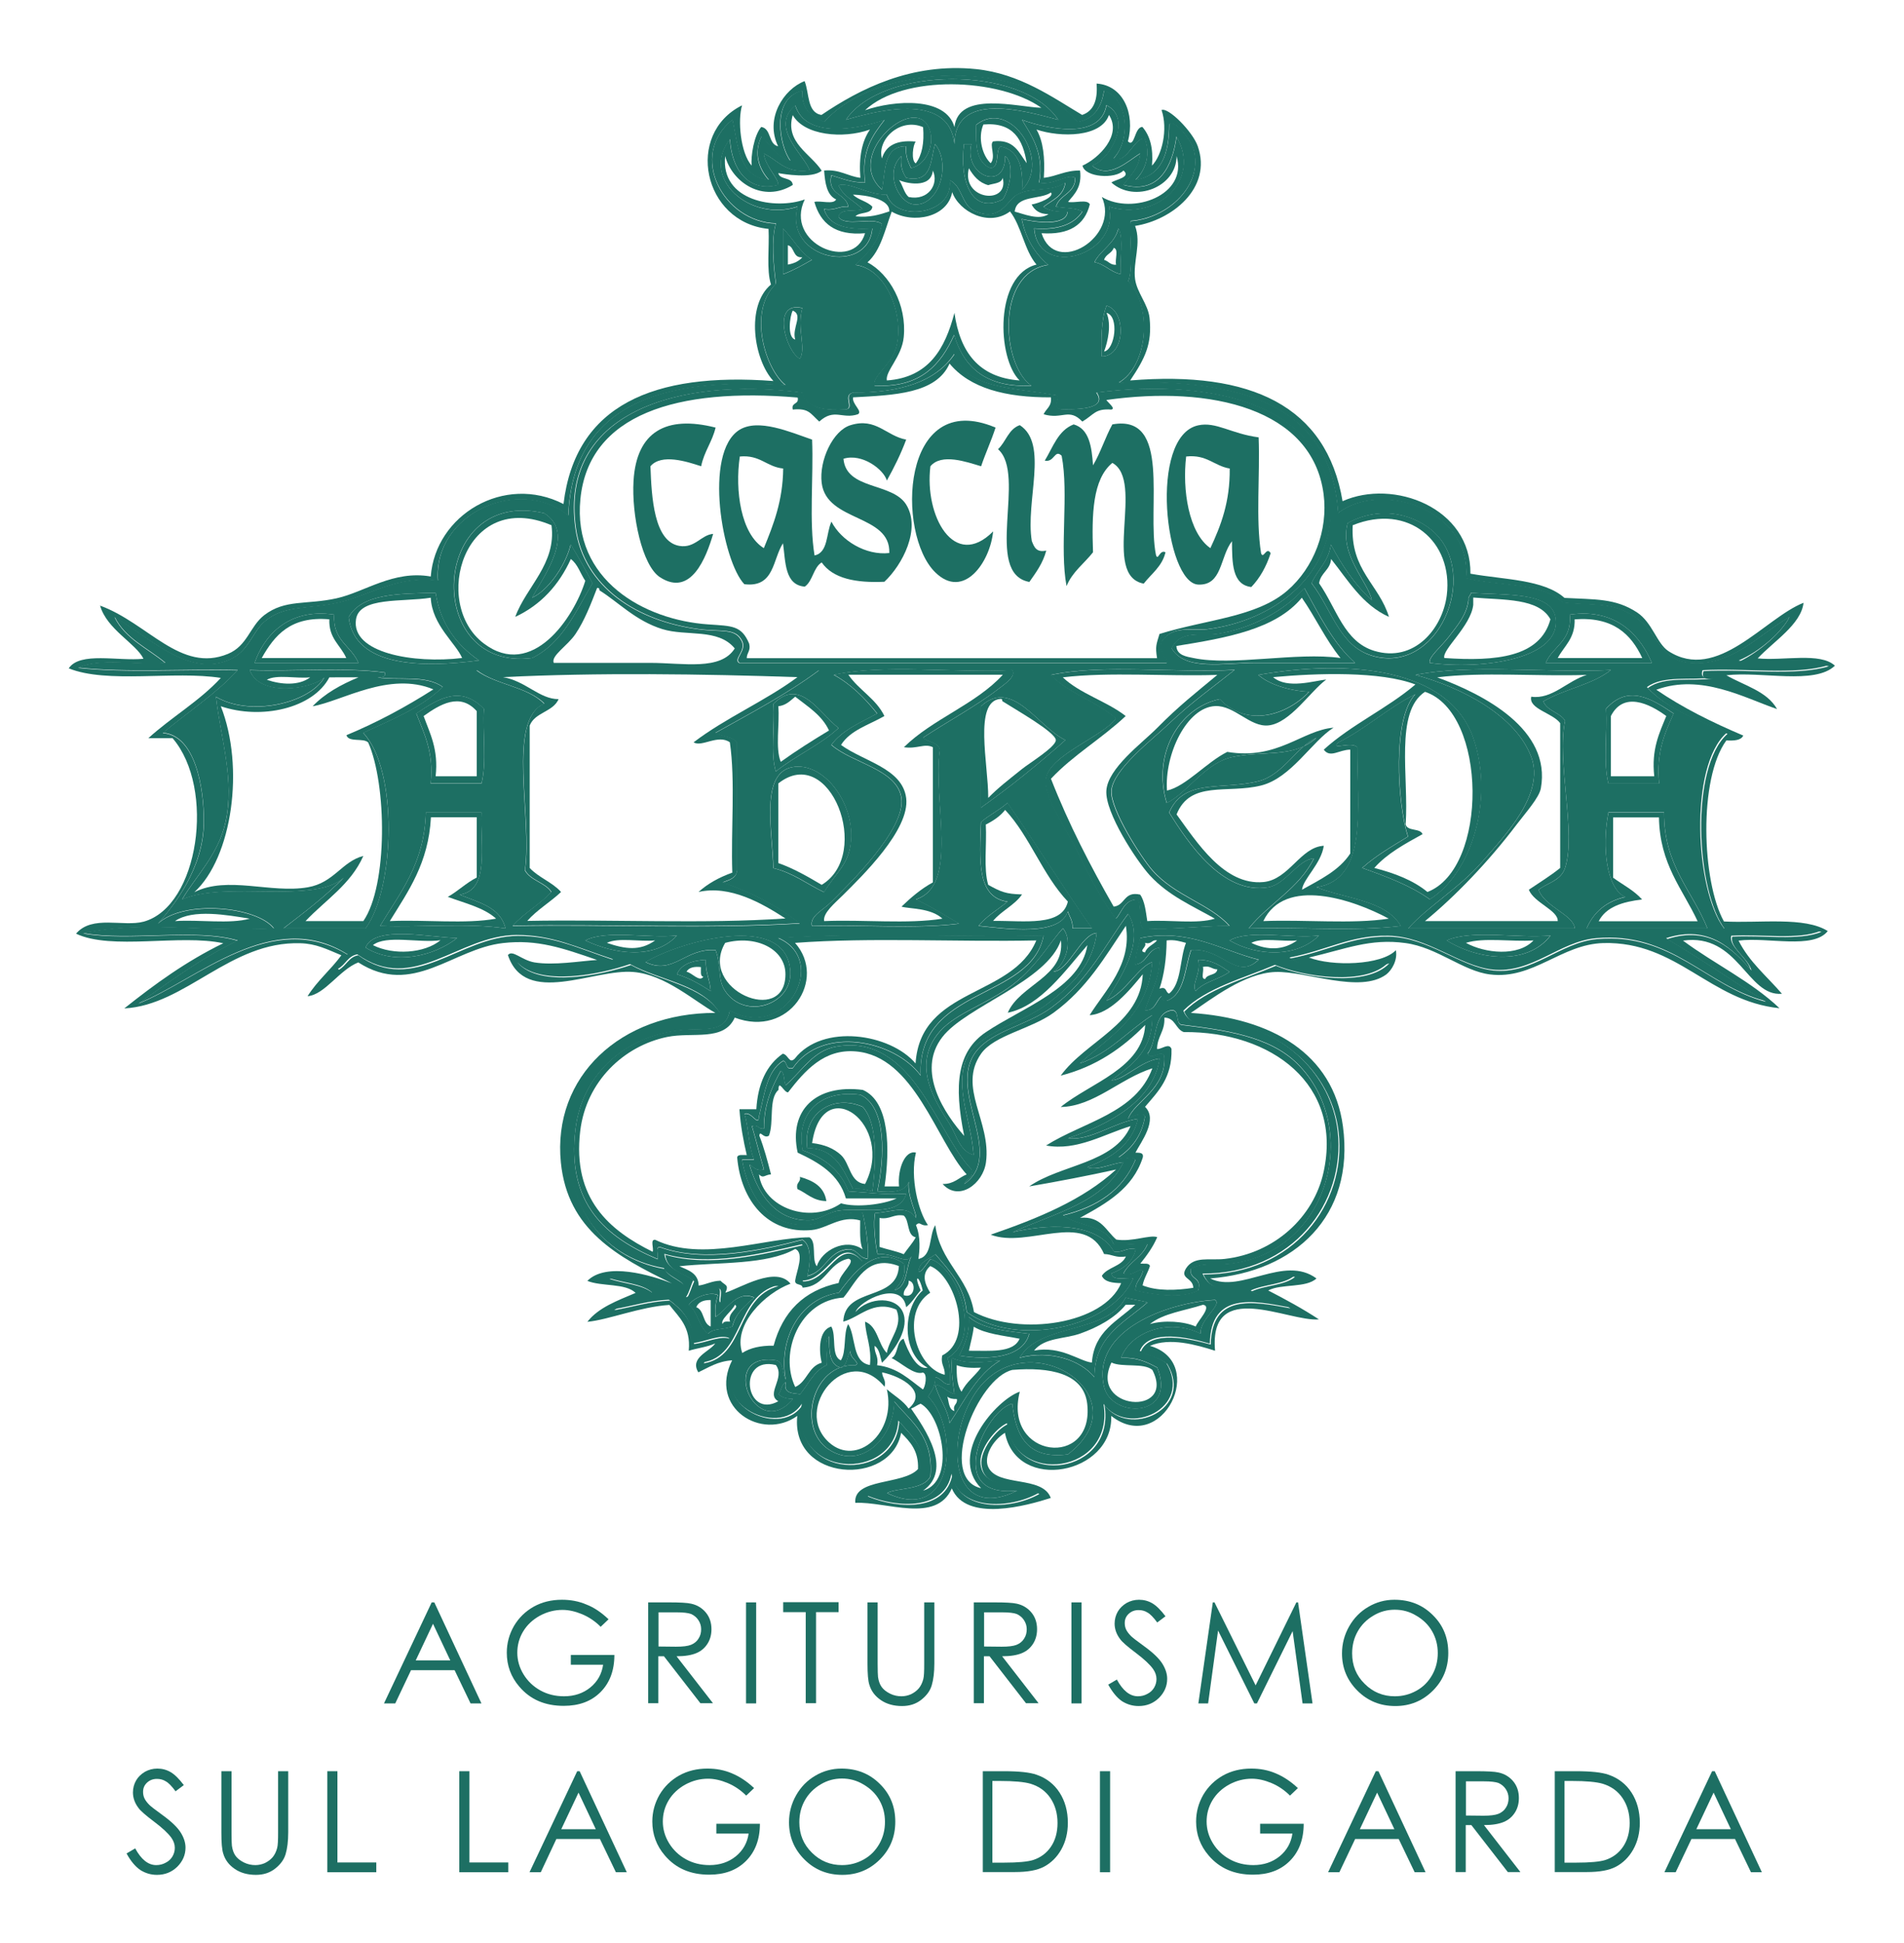 <?xml version="1.0" encoding="utf-8"?>
<!-- Generator: Adobe Illustrator 25.2.3, SVG Export Plug-In . SVG Version: 6.00 Build 0)  -->
<svg version="1.1" id="Modalità_Isolamento" xmlns="http://www.w3.org/2000/svg" xmlns:xlink="http://www.w3.org/1999/xlink"
	 x="0px" y="0px" viewBox="0 0 1014 1034.6" style="enable-background:new 0 0 1014 1034.6;" xml:space="preserve">
<style type="text/css">
	.st0{fill-rule:evenodd;clip-rule:evenodd;fill:#1D6F63;}
	.st1{fill:#1D6F63;}
</style>
<g>
	<g>
		<path class="st0" d="M381.1,227.7c-1.8,7.6-6.1,12.7-7.7,20.6c-7.5-2.5-21.2-6.9-27,0c0.6,16.7,1.9,40.1,15.4,42.4
			c8.3,1.4,11.6-5.9,18-6.4c-3.7,12.6-11.8,33.8-28.3,23.1c-9.6-6.2-15.2-33.3-14.1-51.4C339,229.9,354.7,221,381.1,227.7z"/>
		<path class="st0" d="M432.5,234.1c0.8,20.2-1.7,43.6,1.3,61.7c7.4-1.6,6.1-11.9,9-18c5.2,10.1,18.3,18.1,30.8,16.7
			c0.8-20.8-33.4-16.4-36-37.3c-1.5-11.9,6-28,15.4-30.8c13.6-4.2,19,5.8,29.6,7.7c-2.9,7.8-6.5,15-10.3,21.8
			c-1.6-5.8-13.1-14.7-23.1-11.6c1.4,16.7,26,12.5,33.4,24.4c8,13-2,32.1-11.6,41.1c-15.3,0.7-27.4-1.7-33.4-10.3
			c-4.5,2.8-4.7,9.9-9,12.9c-10.7-0.9-10.2-12.9-11.6-23.1c-5.6,8.6-4.5,23.8-20.6,21.8c-11.6-12.1-22-70-2.6-82.2
			C403.9,222.7,420.6,230,432.5,234.1z M394,243.1c-2.7,18.2,0.6,41.3,12.8,48.8c5.1-12.5,10.1-25.1,10.3-42.4
			C408.2,248.6,404.9,242.1,394,243.1z"/>
		<path class="st0" d="M530.2,227.7c-2.3,7.1-5.3,13.5-7.7,20.6c-7.7-2.3-21.1-7.1-27,0c-3.3,26.3,12.6,55.6,33.4,34.7
			c-1.6,16.4-15.7,36.6-30.8,21.8C477.2,284.5,479.6,206.3,530.2,227.7z"/>
		<path class="st0" d="M543.1,226.4c15.5,10,2.9,40.3,6.4,61.7c1.2,3,2.3,6.3,7.7,5.1c-1.8,6.8-5.5,11.7-9,16.7
			c-24.7-4.5-1.2-57.1-16.7-70.7C535.7,235.4,537,228.5,543.1,226.4z"/>
		<path class="st0" d="M670.3,232.9c0.8,20.2-1.6,43.6,1.3,61.7c1.2,3.5,2.9-3.9,5.1,0c-2.3,7.1-5.7,13.2-10.3,18
			c-10.3-1.2-10.2-12.9-10.3-24.4c-6.5,8.4-5.1,23.7-18,23.1c-17.5-0.8-26.6-79,0-84.8C647.6,224.4,655.7,231,670.3,232.9z
			 M631.7,243.1c-2.1,17.7,1.3,40.7,12.9,48.8c5.6-12,10.5-24.6,10.3-42.4C646.5,248.1,642.8,241.9,631.7,243.1z"/>
		<path class="st0" d="M615.6,295.4c1.1,3.8,1.9-3,5.1-1.3c-1.8,7.6-7.5,11.4-11.6,16.7c-22.7-4.3,0.7-54.7-16.7-64.3
			c-10.6,8.7-11,27.5-10.3,47.6c-4.7,6-11,10.4-14.1,18c-3.8-20.2,1.3-49.2-2.6-69.4c-3.8-3.7-3.8,3.7-9,2.6
			c4.4-7.2,7.1-16.1,15.4-19.3c8.3,2.4,9.6,11.9,10.3,21.8c4-6.7,6.5-14.9,10.3-21.8C624.1,220.3,610.6,270.2,615.6,295.4z"/>
	</g>
	<g>
		<g>
			<path class="st0" d="M563.6,63.8c-18.5-5-55-15.3-55.3,12.9c-2.6-26.5-37.7-18.9-57.8-12.9C469.8,35.1,544.4,34.7,563.6,63.8z
				 M460.7,58.7c15.5-5.4,43.2-7.3,47.6,9c2.2-19.6,33.8-10.6,46.3-10.3C532.2,41.5,481.1,39.5,460.7,58.7z"/>
			<path class="st0" d="M423.5,56.1c5.4,17.4,31.8,13.1,47.5,7.7c-6.3,8.2-12.6,16.5-10.3,33.4c-7.3,0-12.4-2.2-18-3.9
				c-2.3,10.8,7.8,9.3,9,16.7c-5.1-0.4-7.1,2.3-12.9,1.3c2.7,9.3,12.9,11.1,25.7,10.3c-2.2,25.4-47.3,16.8-39.8-11.6
				c-25.4,8.4-52.1-15.1-36-36c0.7,15.4,9.4,28.8,25.7,24.4c0.3-3.4-7-10.1-7.7-16.7c7.7,3.5,11.4,10.8,24.4,9
				C429.4,83.7,409.2,67.9,423.5,56.1z M422.2,98.5c-15.9,9.8-32.4-1.5-36-15.4c-2.6,24.2,27,28.7,42.4,23.1
				c-11.3,23.3,25.9,39.2,32.1,18c-16,1.4-23.8-5.4-27-16.7c3.5-0.8,10.2,1.6,11.6-1.3c-5-2.3-5.9-8.7-6.4-15.4
				c8.4-0.7,12.4,3,19.3,3.9c-0.9-11.2,0.9-19.6,5.1-25.7c-14.5,5.1-35,3.1-41.1-7.7c-4.4,14.6,9.8,20.7,15.4,29.6
				c-5.1,4.4-20.2,1.8-23.1,1.3C415.3,96,421.9,94.1,422.2,98.5z"/>
			<path class="st0" d="M589.3,56.1c14.1,6.8,2,29.3-7.7,32.1c9,7.9,19.7-2.9,25.7-6.4c-0.7,7.9-5.3,11.8-9,16.7
				c19,5.2,26.2-10,28.3-25.7c13.5,23.1-10.3,45.2-36,37.3c6.1,25.8-37.6,39-39.8,11.6c12.5,1,21.1-2,25.7-9
				c-3.5-2.1-9.5-1.7-14.1-2.6c2-6.6,10.3-6.9,10.3-15.4c-4.5-2.3-11.2,4.2-19.3,2.6c3.3-16.7-5.8-27.4-9-33.4
				C558,68.8,586.1,74.5,589.3,56.1z M552,69c3.6,6.2,4.6,15.1,3.9,25.7c6.9-0.8,11.4-4,19.3-3.9c1.1,8.8-2.9,12.5-6.4,16.7
				c3.5,0.8,10.2-1.6,11.6,1.3c-2.7,11-11,16.4-25.7,15.4c7.4,23.3,41.8,1.8,32.1-19.3c16.5,9.8,46-1.1,39.8-21.8
				c0,16.6-22.4,25.2-34.7,14.1c2-1.6,10.8-2.8,6.4-6.4c-4.2,4.6-20.5,3.8-21.8-2.6c8.5-3.8,21.2-16.1,14.1-27
				C586.5,73.2,564.9,73.3,552,69z"/>
			<path class="st0" d="M485.2,89.5c-1.4-3.3-3.1-6.3-2.6-11.6c-12-0.1-11,13-12.8,23.1c-21.4-18.7,19.6-53.8,25.7-30.8
				C497.5,78,492.8,88.1,485.2,89.5z M469.7,84.4c2-7,8-10,18-9c-1.5,1.6-2.6,10.1,0,11.6c3.3-4.4,4.6-10.8,3.9-19.3
				C479.2,62.4,466.9,74.5,469.7,84.4z"/>
			<path class="st0" d="M544.3,101.1c0.7-12.3-1.9-21.3-11.6-23.1c-2.7,2.8-0.2,11-5.1,11.6c-7.6-2.7-8.2-12.4-7.7-23.1
				C538.1,52,560,85.7,544.3,101.1z M546.8,86.9c-2-12.5-7.1-22-23.1-20.6c-3.1,7.3-0.4,16.7,3.9,20.6c3-3.4-0.9-9.9,1.3-11.6
				C540.2,73.9,542.6,81.4,546.8,86.9z"/>
			<path class="st0" d="M498,76.7c8.9,11.2,1.7,33.8-11.6,32.1c-7.8-1-15.6-16.8-6.4-25.7c-0.7,5.4,0.7,8.7,2.6,11.6
				C496.7,97.7,495.4,85.2,498,76.7z M483.9,104.9c10.4,2.2,16.3-6.8,12.9-14.1c-0.9,10.1-15,6.6-18,5.1
				C480.8,98.6,481.4,102.7,483.9,104.9z"/>
			<path class="st0" d="M513.4,76.7c1.3,0,2.6,0,3.9,0c-4.3,17,18.3,25.7,18,6.4c5.7,4.6,1.7,19-1.3,23.1
				C517.2,114.6,510.9,95.7,513.4,76.7z M534,94.7c-0.7,3.1-4.9,2.9-7.7,3.9c-5.1-1.4-7.9-5-10.3-9
				C511.7,106.7,537.7,109.4,534,94.7z"/>
			<path class="st0" d="M505.7,95.9c7.1,3.2,6.3,14.2,14.1,16.7c13.2,5.4,16.7-6.1,21.8-9c8-4.4,17.7-1.1,25.7-6.4
				c-0.9,7.2-7,9.2-11.6,12.9c2.9,2.2,7.5,2.7,12.8,2.6c-0.7,8.1-18.3,5.3-24.4,3.9c2.2,10.7,7.2,18.5,14.1,24.4
				c-28.2,4.1-24.8,53.5-9,64.3c-23.9,1.2-35.9-9.5-41.1-27c-7.2,16-18,28.3-42.4,27c-1.5-5,9-10.9,11.6-20.6
				c4.2-15.9-4.6-41.4-21.8-43.7c6.2-5.8,12.2-11.8,14.1-21.8c-5-4-19.9,1.9-23.1-3.9c1-4.5,8.7-2.5,12.8-3.9
				c-4.1-4.4-10.4-6.7-12.8-12.9c6.6-1.5,16,5.4,25.7,5.1C477.2,118.8,508.2,114.1,505.7,95.9z M454.3,103.7
				c2.8,2.8,7.6,3.5,10.3,6.4c-0.5,4.2-6.9,2.6-9,5.1c7.6,0.8,12.8-0.9,18-2.6C474.1,104.2,454,103.5,454.3,103.7z M474.9,112.7
				c-3.6,9.6-5.8,20.7-12.9,27c11.7,6.2,21,22.6,19.3,39.8c-1,10.5-9.9,18.1-9,23.1c22.4-1.6,31-16.9,36-36
				c2.9,20.7,12.8,34.4,34.7,36c-12.1-11.8-13.4-56.1,9-61.7c-6.5-7.6-7.9-20.3-14.1-28.3c-11.2,8.4-27.1,0.2-30.8-10.3
				C504.7,115.7,486.5,119.4,474.9,112.7z M540.4,112.7c4.5,1.1,13,4.9,18,1.3c-4.8,0.1-7.4-2.1-9-5.1c4.1-0.7,12.2-4,10.3-6.4
				C554,106.5,541.3,103.7,540.4,112.7z"/>
			<path class="st0" d="M417,121.6c5.3,5.4,8.9,12.5,15.4,16.7c-4.9,2.8-9.8,5.6-15.4,7.7C417,137.9,417,129.8,417,121.6z
				 M419.6,140.9c3.3-0.6,5.9-1.8,7.7-3.9c-5.2,0.5-4-5.5-7.7-6.4C419.6,134.1,419.6,137.5,419.6,140.9z"/>
			<path class="st0" d="M595.7,121.6c3,5.6,0.4,16.7,1.3,24.4c-5.7-1.2-8.4-5.3-14.1-6.4C586.3,132.9,593.6,129.9,595.7,121.6z
				 M588,138.4c2.4,0.6,3.2,2.8,6.4,2.6c-0.8-2.7,1.6-8.4-1.3-9C592.2,134.9,588.8,135.4,588,138.4z"/>
			<path class="st0" d="M427.3,164.1c-3.1,10.7,2.2,21.4-1.3,27C418.4,187.1,410.7,160,427.3,164.1z M423.5,180.8
				c-1.9-6.3,4.5-13-1.3-15.4C420.6,168.2,419.1,179.8,423.5,180.8z"/>
			<path class="st0" d="M589.3,162.8c10.6,2.7,10.2,27-2.6,27C586.4,181.8,586.4,169.9,589.3,162.8z M588,187.2
				c5.8-1,8.2-18.8,1.3-20.6C592,172.9,590,181.9,588,187.2z"/>
			<path class="st0" d="M283.4,318.3c7.7-3.4,17.5-15.9,20.6-28.3c4.1,6.6,7.9,13.5,11.6,20.6c-9,15-16.1,31.9-32.1,39.8
				c-58.5,7.7-54.7-91.4,6.4-77.1C306.8,283.9,289.4,307.2,283.4,318.3z M257.7,342.7c25.6,19.3,47.9-13.6,54-33.4
				c-2.6-3.8-4-8.9-7.7-11.6c-6.3,13.8-15.9,24.4-29.6,30.8c5.9-16.2,22-28.2,19.3-48.8C247.2,259.9,229.4,321.4,257.7,342.7z"/>
			<path class="st0" d="M253.8,356.8c60.8,0,121.7,0,182.5,0c-16.9,12.6-36.3,22.8-55.3,33.4c3.5,2,9.3,1.9,11.6,5.1
				c0,22.7,0,45.4,0,68.1c-0.4,4.3-4.3,5.1-7.7,6.4c15.6,5.4,29.4,12.6,41.1,21.8c-48.4,3-102.4,0.4-152.9,1.3
				c6-6.8,14.4-11.3,20.6-18c-3.4-5.1-11.1-6-14.1-11.6c4.2-27.7-9.9-79.9,10.3-88.7C281,365.6,264,364.7,253.8,356.8z M297.5,372.3
				c-3,6.9-12.7,7-15.4,14.1c0,25.3,0,50.5,0,75.8c4.7,5.1,12.1,7.6,16.7,12.8c-5.7,5.4-12.8,9.5-18,15.4
				c45.4-0.9,94.2,1.7,137.5-1.3c-12.5-8.1-29.5-17.9-46.3-14.1c5-4.5,11-7.8,18-10.3c-0.8-22.7,1.7-48.8-1.3-69.4
				c-6.3-4.5-15,2.8-19.3,0c17-13,38-21.9,55.3-34.7c-49.8-1.7-107.2-2.5-156.8,0C279.9,362.6,287.4,372.4,297.5,372.3z"/>
			<path class="st0" d="M539.1,356.8c2.5,3.2-4.3,7.7-7.7,10.3c-11.1,8.6-28,17.8-39.8,25.7c2.6,2.5,8,2.2,9,6.4
				c-4.1,26.8,10.6,72.2-12.8,79.7c8.2,3.8,15.5,8.5,23.1,12.9c-23.6,3-52.7,0.4-78.4,1.3c-1.4-5.2,5.7-8.3,10.3-12.9
				c9.6-9.6,39.6-38.7,37.3-55.3c-2.2-15.3-26.2-18.5-37.3-28.3c5.8-7.9,15.6-11.9,24.4-16.7c-6.5-8-13.7-15.4-23.1-20.6
				C470.6,353.5,508.2,358.5,539.1,356.8z M471,381.3c-8.1,4.7-18.2,7.5-23.1,15.4c12,8.8,32.7,12.4,34.7,28.3
				c2.1,16.9-23.9,41.9-33.4,51.4c-4.6,4.6-11,9.7-10.3,14.1c20.6-0.9,44.6,1.7,63-1.3c-6.3-5.8-17.2-5.1-21.8-6.4
				c5-4.8,10.3-9.4,16.7-12.9c0-24,0-48,0-72c-4.4-2.2-8.5,1.1-15.4,0c15.3-15.1,38.1-22.7,52.7-38.6c-27.4,0-54.8,0-82.3,0
				C457.4,367.5,466.5,372,471,381.3z"/>
			<path class="st0" d="M657.4,356.8c-12,9.5-23.1,17.3-36,29.6c-8,7.6-28.8,23.5-29.6,34.7c-0.7,10,16.1,35.9,21.8,42.4
				c12.3,13.9,30.3,17.7,41.1,29.6c-15.9-0.1-29.5,2.2-46.3,1.3c-2.6-3.4-0.2-11.8-2.6-15.4c-7.2,0.1-8.1,6.4-11.6,10.3
				c-7-9.1-13.7-21.5-20.6-36c-5-10.5-18.3-28.9-16.7-38.6c2.1-12.8,30.5-22.4,37.3-32.1c-10.2-9-25.2-13.3-34.7-23.1
				C587.2,353.5,625.6,358.5,657.4,356.8z M599.5,381.3c-12.6,11.9-28,20.8-39.8,33.4c9.5,24.3,21.1,46.6,33.4,68.1
				c6.2-0.6,5.3-8.4,14.1-6.4c2.5,3.5,3,9,3.8,14.1c11.6-0.8,26.6,1.7,36-1.3c-11.9-6.8-24.6-12.1-34.7-23.1
				c-7.1-7.8-23.8-33.3-23.1-45c0.7-12,19.1-25.4,27-33.4c11.7-11.9,21.3-19.3,32.1-28.3c-27,0.9-57.4-1.7-82.3,1.3
				C575.3,369.5,589.4,373.4,599.5,381.3z"/>
			<path class="st0" d="M257.7,377.4c-0.8,12.9,1.6,29-1.3,39.8c-9,0-18,0-27,0c1.7-16.7-3.5-26.5-7.7-37.3
				C234.2,371.5,245.5,365,257.7,377.4z M225.6,381.3c3.4,9.4,8,17.7,6.4,32.1c7.3,0,14.6,0,21.9,0c0-11.6,0-23.1,0-34.7
				C245,368.7,234.4,375,225.6,381.3z"/>
			<path class="st0" d="M446.6,387.7c-9.8,9.1-23,14.7-33.4,23.1c-3-9.4-0.4-24.4-1.3-36C426.2,360.4,436.3,379.8,446.6,387.7z
				 M414.5,376.1c0.8,9.4-1.7,22.3,1.3,29.6c8.2-5.9,16.9-11.4,25.7-16.7c-3.8-8.2-11.3-12.7-18-18
				C420.9,373.1,418.7,375.6,414.5,376.1z"/>
			<path class="st0" d="M567.4,394.1c-14.3,12.7-29.2,24.8-45,36c0-18,0-36,0-54C539.1,360.6,553.2,387.6,567.4,394.1z M544.3,409.5
				c3.7-3,18.1-11.8,18-15.4c-0.2-4.2-21.4-16.2-28.3-20.6c-0.7-0.5,0.3-1.4-1.3-1.3c-14.3,1.3-6.3,35-6.4,52.7
				C531.7,419.4,536.2,416,544.3,409.5z"/>
			<path class="st0" d="M438.9,475.1c-9-4.3-16.3-10.3-27-12.8c-0.3-19.2-7.8-52.2,11.6-54c16.3-1.5,32.3,20.6,29.6,41.1
				C451.6,460.5,445.7,464,438.9,475.1z M414.5,417.2c0,14.1,0,28.3,0,42.4c8.5,3,15.8,7.3,23.1,11.6
				C464.8,454.8,442,395.4,414.5,417.2z"/>
			<path class="st0" d="M226.8,432.7c9.9,0,19.7,0,29.6,0c-0.7,17.7,4.6,41.4-11.6,43.7c9.9,4.2,21.7,6.5,24.4,18
				c-19.7-3-45-0.5-66.8-1.3C213,475.4,226,460.1,226.8,432.7z M207.6,490.5c18.4-0.9,40.3,1.7,56.6-1.3
				c-6.5-5.9-16.6-8.2-25.7-11.6c5.5-3.1,9.7-7.4,15.4-10.3c0-10.7,0-21.4,0-32.1c-8.1,0-16.3,0-24.4,0
				C228.2,459.7,217.4,474.6,207.6,490.5z"/>
			<path class="st0" d="M243.5,499.5c-12.5,9.8-33.5,14.7-48.8,5.1C199.5,492.3,230.7,499.5,243.5,499.5z M198.6,503.3
				c10.8,5.5,27.5,4.4,36-2.6C223.2,502.3,205.7,497.7,198.6,503.3z"/>
			<path class="st0" d="M360.5,498.2c-12,13-33.4,9.9-48.8,2.6C323,495,344.9,499.8,360.5,498.2z M348.9,500.8
				c-8.2,0.8-19.7-1.7-25.7,1.3C332.9,505.4,340.8,506.6,348.9,500.8z"/>
			<path class="st0" d="M450.5,665.3c-9.8,1.7-11.1,12-20.6,14.1c1.7-6.3,2.6-16.4-2.6-19.3c-21,5.4-52.5,12.5-75.8,3.9
				c-2.8-0.2-0.6,4.6-1.3,6.4c-27.6-11.6-48.6-29.4-43.7-69.4c3.5-28.7,26.1-50,57.8-52.7c11.1-0.9,22,1.9,24.4-10.3
				c30.3,16.6,53-27.1,25.7-38.6c44.5-3,94.7-0.4,141.4-1.3c-6.8,34.8-67.4,26.9-65.5,74.5c-14-18.9-52.5-26.7-68.1-3.9
				c-4.1,1.1-2.7-3.3-5.1-3.9c-8.8,5.3-10,18.3-12.9,29.6c-0.3,6-3.8-2.8-7.7-1.3c2.3,7.6,2.2,17.5,5.1,24.4c-2.1,0-4.3,0-6.4,0
				c3.3,19.4,14.2,35,33.4,34.7c10.4-0.2,19-8,30.8-6.4c1.6,6.8,3.5,19.2,2.6,24.4C456.9,670,456.9,664.4,450.5,665.3z M391.3,541.9
				c-5.8,12.9-22.4,7.5-36,10.3c-22.9,4.7-43.1,23.5-46.3,50.1c-4.3,36.2,15.7,53,38.6,64.3c0.7-1.9-1.5-6.6,1.3-6.4
				c25,12.2,58.8-1.2,82.2-1.3c4,2.5,1,11.8,3.9,15.4c2.5-8.3,15.2-15.4,24.4-9c-1.7-3.9-1.3-9.8-1.3-15.4
				c-10.3-2.9-17.5,4.3-25.7,5.1c-23.5,2.3-37.8-15.6-39.8-38.6c0.2-1.9,3.1-1.2,5.1-1.3c-1.8-7.6-3.3-15.6-3.9-24.4c3,0,6,0,9,0
				c0.8-13.7,5.5-23.6,14.1-29.6c3,0.6,3.4,5.7,6.4,2.6c14.7-18.8,50.7-13.4,64.3,2.6c2.6-40.7,51.6-34.9,64.3-65.5
				c-42.4,0.9-88.3-1.7-128.5,1.3C440.6,521.4,420.3,552.9,391.3,541.9z"/>
			<path class="st0" d="M375.9,511.1c-0.4,6.8,2.2,10.6,2.6,16.7c-5.5-3.5-11.1-6.9-18-9C362.8,513.4,368.7,511.5,375.9,511.1z
				 M365.6,517.5c2.8,0.3,6.9,5.8,9,2.6c-1.9-0.2-1.2-3.1-1.3-5.1C369.7,514.6,366.8,515.2,365.6,517.5z"/>
			<path class="st0" d="M638.1,511.1c7.7,0,12,3.4,16.7,6.4c-5.4,4.1-13.7,5.2-18,10.3C634.3,524.3,639.9,518,638.1,511.1z
				 M641.9,521.3c1-2.8,6-1.7,6.4-5.1c-3,0-3.8-2.2-7.7-1.3C641.4,516.8,639.2,521.6,641.9,521.3z"/>
			<path class="st0" d="M459.5,589.5c8.1,9,7.1,29.6,5.1,45c-3.1-0.8-5.9-1.8-10.3-1.3c-5.3-10.2-9.2-21.6-24.4-21.8
				C427.4,592.3,444.1,582.5,459.5,589.5z M432.5,608.7c6.7,0.8,11.6,2.9,15.4,6.4c4.9,4.6,4.6,14.6,12.8,15.4
				C476.9,598.9,438.2,570.2,432.5,608.7z"/>
			<path class="st0" d="M382.3,689.7c-1.1,3.2-1.7,6.9-1.3,11.6c6-3.6,11.1-14.3,20.6-10.3c-4.7,4.3-9.8,8.2-11.6,15.4
				c-3.9,1.7-10.3,0.8-12.9,3.9c-5-3.5-5.4-11.7-10.3-15.4C369.5,690.9,377.9,687.6,382.3,689.7z M370.8,696.1
				c4.4,1.6,3.3,8.7,7.7,10.3c0-4.7,0-9.4,0-14.1C374.6,692.2,371.9,693.4,370.8,696.1z M384.9,705.1c0.2-1.5,2-1.4,3.9-1.3
				c-1.7-4.8,5.4-7.4,2.6-9C389.9,698.2,383.2,702.9,384.9,705.1z"/>
			<path class="st0" d="M611.1,693.5c-12,10.7-28,17.4-28.3,39.8c-7.3-9-23.4-14.6-39.8-10.3c10.9-18.7,46.6-12.5,56.5-32.1
				C603.2,692.1,607.5,692.5,611.1,693.5z M599.5,694.8c-5.5,6.9-14.9,12.1-24.4,15.4c-8.1,2.9-18.8,2-24.4,9
				c14.4-2.7,24.1,5.7,30.8,6.4c1.2-16.8,13.8-22.1,23.1-30.8C603,694.8,601.2,694.8,599.5,694.8z"/>
			<path class="st0" d="M548.1,710.3c-3.5,13-22.2,14-37.3,11.6c2.8-5.8,5.6-11.5,5.1-20.6C523.3,707.7,535.9,708.8,548.1,710.3z
				 M516,719.3c11-0.1,23.6,1.4,27-6.4c-8.6-1.7-18.1-2.5-24.4-6.4C518.1,711,516.9,715,516,719.3z"/>
			<path class="st0" d="M507,723.1c7.6,3.4,16.3,2.3,25.7,1.3c-12.6,7.6-18.9,21.4-27,33.4c-1.1-8.3-5.9-12.9-7.7-20.6
				c4.3,0.8,6.3,4,10.3,5.1C507.5,736.3,506.4,730.5,507,723.1z M512.1,741.1c2.5-5.2,7.1-8.3,10.3-12.8c-5,0.3-9.5,0-12.9-1.3
				C509.4,732.7,509.7,738,512.1,741.1z M508.3,751.4c-1.1-3.6,1.8-3.3,1.3-6.4c-2.2,0.1-4-0.3-5.1-1.3
				C505.4,746.5,505.2,750.6,508.3,751.4z"/>
			<path class="st0" d="M568.7,774.5c-21.7,2.8-27.7-10-29.6-27c-13.9,3-37.2,50.5,2.6,46.3c-35.3,17.6-39.3-27.6-21.8-52.7
				C546.4,702.9,609.4,743.3,568.7,774.5z M579,747.5c-1.9-16.3-20-19.6-39.8-18c-18.8,4.2-40.2,57.8-16.7,63
				c-17.7-17.9,8.2-47.2,20.6-51.4C534,776.7,583,782.4,579,747.5z"/>
			<path class="st0" d="M426,626.7c7,2,12.9,5.1,14.1,12.9c-7.2-0.1-10.4-4.2-15.4-6.4C423.7,629.5,426.6,629.8,426,626.7z"/>
			<g>
				<path class="st0" d="M584.1,209c64.7-8.2,124.9,7.8,124.7,63c-0.2,35.5-31.1,58.6-65.5,63c-8.6,1.1-18.1-2.4-24.4,6.4
					c-2.6,6.5,4.6,9.9,2.6,11.6c-75.8,0-151.6,0-227.5,0c-3.5-1.9,3.8-6.4,1.3-11.6c-3.5-7.2-10.6-4.8-23.1-6.4
					c-32.4-4.3-61.1-22.1-65.5-54c-8.4-60.9,53.7-80.6,120.8-72c2.4,9.4,14.5,9.4,23.1,9c4.8-0.7-1.9-7.7,3.9-9
					c25,0.2,44-5.7,54-20.6c6,18.9,31.7,17.9,52.7,21.8c5.7-0.2-1.9,6.8,3.9,7.7C570.8,217.9,590.6,218.7,584.1,209z M454.3,211.6
					c-0.6,3.7,5.3,7.4,2.6,9c-8.3,2.8-12.6-3.4-20.6,3.9c-4.9-4.5-5.6-7.2-14.1-6.4c-1-4,3.5-2.5,2.6-6.4
					c-64.3-5.5-111.2,8.9-115.7,54c-4.3,43.2,34,64.5,68.1,66.8c12.7,0.9,17.7,0.5,21.8,10.3c0.9,3.9-1.3,4.7-1.3,7.7
					c72.8,0,145.7,0,218.5,0c-1-6.4-0.4-7.2,1.3-12.9c25.1-7.8,51.7-8.9,68.1-23.1c14.1-12.2,21.8-32.1,19.3-51.4
					c-6-45.5-59.9-58-115.7-50.1c0.7,1.2,5.3,4.7,2.6,5.1c-8.7-0.6-9.1,2.7-15.4,6.4c-7.1-7.5-10.7-0.9-20.6-3.9
					c1.3-3,4.4-4.1,3.9-9c-24.1,0.1-43.1-4.8-54-18C498.6,209.7,476.3,210.4,454.3,211.6z"/>
				<path class="st0" d="M730.6,319.6c-2.2-10.2-17.4-24.1-12.9-41.1c18.6-10.1,36.9-3.8,46.3,5.1c24,22.9,1.8,76.1-33.4,65.5
					c-17.4-5.2-21.2-24.4-32.1-38.6c3.1-7.2,9.1-11.5,10.3-20.6C714.7,301.2,721.6,311.5,730.6,319.6z M731.9,346.6
					c21.2,6.4,36.3-11.7,38.6-29.6c3.5-28.6-20.4-49.3-50.1-37.3c-1.3,24,14,31.4,19.3,48.8c-14.2-6.4-21.7-19.4-30.8-30.8
					c-0.5,5.9-5.6,7.3-6.4,12.9C712,324.3,715.8,341.7,731.9,346.6z"/>
				<path class="st0" d="M694.6,313.1c7.9,14.3,15.2,29.4,27,39.8c-15.2,0-34.9,0-52.7,0c-17.5,0-37.7,4.5-45-7.7
					c4.6-10.1,16.3-6.4,24.4-7.7C666.6,334.7,684.4,325.1,694.6,313.1z M626.5,344c0.2,5.1,5.7,5.7,9,6.4c20.7,4.4,55-3.3,78.4,0
					c-7.9-9.7-13.4-21.8-20.6-32.1C679.4,335.2,653.1,339.7,626.5,344z"/>
				<path class="st0" d="M761.5,353c-1-2.9,6.1-8.6,10.3-14.1c4.5-5.9,9.4-11.6,10.3-19.3c-0.4-2.1,1.2-2.2,1.3-3.9
					c17.8,1.3,42.6-0.7,45,12.9C832.3,350.8,789.7,356.8,761.5,353z M784.6,322.1c-1.3,11.4-16.8,23.9-15.4,28.3
					c27.6,1.9,51-0.4,56.5-20.6c-6.2-11.4-24.9-10.2-41.1-11.6C784.6,319.6,784.6,320.9,784.6,322.1z"/>
				<path class="st0" d="M836,327.3c26.1-3.8,38.4,13,43.7,25.7c-18.8,0-37.7,0-56.5,0C827,344,837.3,341.4,836,327.3z M829.6,350.4
					c15,0,30,0,45,0c-6-12.8-15.6-22.1-36-20.6C838.9,340,833,344,829.6,350.4z"/>
				<path class="st0" d="M722.9,398c-0.2,31.9,6.1,70.3-21.8,74.5c15.7,6.1,36.9,6.8,45,20.6c-24.4,3-54.4,0.4-81,1.3
					c10.7-13.3,26.8-21.2,34.7-37.3c-8.7,0.7-14.9,13.8-24.4,15.4c-24.4,4.1-42.9-24.2-52.7-39.8c7.7-18.4,28.2-11.8,47.6-16.7
					c13.2-3.4,20.6-18.8,30.8-23.1c-12.1,11.1-28.3,6.5-45,10.3c-14.4,3.2-23.9,19.3-34.7,24.4c-7.8-25.8,6.4-50.7,28.3-55.3
					c14.3,15.2,35.7,8.8,47.5-3.9c-8.3-0.3-20.5-3.2-27-9c48.7-8.5,101.4-3.5,114.4,33.4c11.5,32.7-1,72.5-23.1,86.1
					c-10.2-7.3-23-12.1-36-16.7c7.2-6.5,16-11.5,24.4-16.7c-5.8-18-8.3-63.2,3.9-75.8c-14.9,7.4-26.2,18.3-41.1,25.7
					C708.4,399.9,719.9,394.4,722.9,398z M693.4,473.8c9.6-5.4,19.8-10.2,25.7-19.3c0-18.4,0-36.8,0-55.3c-5.9,0-10.7,4.7-14.1,0
					c14.6-13.3,33.8-21.9,48.8-34.7c-18.6-7.1-52.1-6.1-75.8-3.9c7.7,6.6,22.1,1.8,28.3,1.3c-8.5,6.2-19.2,23.2-30.8,24.4
					c-9.8,1-18-10.7-28.3-10.3c-15.1,0.6-27.1,25.6-25.7,45c10.2-2.3,20.9-15,32.1-20.6c26.8,4.5,39.8-11.5,56.6-12.9
					c-11.5,7.2-22.5,26.8-38.6,30.8c-18.1,4.5-37.7-2.9-45,15.4c10.8,14.8,25.4,38,46.3,36c13.6-1.3,19.7-18.7,32.1-19.3
					C703.6,460,694,468,693.4,473.8z M758.9,368.4c-16.3,10.7-8.5,45.5-10.3,70.7c1.1,3.7,7.7,1.8,9,5.1c-9.4,5.2-18.9,10.3-25.7,18
					c10.9,2.8,20.8,6.6,28.3,12.8C792.7,462.6,792.2,379.4,758.9,368.4z M672.8,490.5c21.9-0.9,47.1,1.7,66.8-1.3
					C720.5,478.9,684.2,466.7,672.8,490.5z"/>
				<path class="st0" d="M857.9,356.8c-9.8,7.8-24.9,10.2-36,16.7c2.1,5.2,8.8,5.8,11.6,10.3c-4.6,21.8,6.1,59.7,0,78.4
					c-2.2,6.8-9.8,8.1-14.1,11.6c3.3,9.2,18.5,13.2,19.3,20.6c-29.6,0-59.1,0-88.7,0c10.4-11.8,27.2-21.3,39.8-36
					c11.4-13.1,33.1-35.4,25.7-55.3c-8.2-21.9-36.6-36.9-61.7-43.7C783.4,353.5,824,358.5,857.9,356.8z M820.6,419.8
					c-0.9,5-8.2,13.1-12.9,19.3c-14.9,19.7-32.7,38.2-48.8,51.4c23.6,0,47.1,0,70.7,0c0.2-5.8-12.6-9.7-15.4-16.7
					c5.6-3.8,11.5-7.4,16.7-11.6c0-25.7,0-51.4,0-77.1c-3.9-5.4-17-7.6-15.4-14.1c11.1,1.6,19.2-8.5,29.6-11.6
					c-26.1,0.9-55.7-1.7-79.7,1.3C790.2,369.8,826.3,388.4,820.6,419.8z"/>
				<path class="st0" d="M891.3,380c-4.6,10.3-9.4,20.6-7.7,37.3c-9,0-18,0-27,0c-2.9-10.8-0.5-26.9-1.3-39.8
					C867,364.5,879.1,371.7,891.3,380z M857.9,381.3c0,10.7,0,21.4,0,32.1c7.7,0,15.4,0,23.1,0c-1.6-14.4,2.7-23,6.4-32.1
					C878.2,374.5,864.6,368.2,857.9,381.3z"/>
				<path class="st0" d="M856.6,432.7c9.9,0,19.7,0,29.6,0c-0.1,28.3,15,41.5,23.1,61.7c-21.4,0-42.8,0-64.3,0
					c3.7-8.7,10.5-14.4,20.6-16.7C855.7,473.5,852.9,451.2,856.6,432.7z M859.1,467.4c5.2,3.8,11.2,6.8,15.4,11.6
					c-10.3,1.2-19.2,3.9-23.1,11.6c17.6,0,35.1,0,52.7,0c-8-17.2-20.2-30.3-20.6-55.3c-8.1,0-16.3,0-24.4,0
					C859.1,445.9,859.1,456.6,859.1,467.4z"/>
				<path class="st0" d="M702.4,498.2c-11.8,11.9-32.9,11.1-47.6,2.6C665.6,494.8,687.3,499.9,702.4,498.2z M690.8,500.8
					c-7.7,0.8-18.8-1.7-24.4,1.3C675,506.2,683.4,506.1,690.8,500.8z"/>
				<path class="st0" d="M825.7,498.2c-12.5,16.3-38.8,12.9-55.3,2.6C783.9,494.9,808.1,499.8,825.7,498.2z M816.7,500.8
					c-11.6,0.8-26.6-1.7-36,1.3C790.9,507.7,808.5,509.5,816.7,500.8z"/>
				<path class="st0" d="M611.1,662.7c-1.8-0.9-12.2,0.6-18,0c-3.9-10.2-18.8-9.5-27-15.4c18.3-4.4,31.9-13.5,38.6-29.6
					c-2.9-2.7-4.6,0.6-9-1.3c7.2-4.8,12.4-11.6,14.1-21.8c-1.3-2.8-7.4,0.2-9,1.3c3.2-9.3,20.4-15.6,19.3-33.4
					c-1.8-3.9-6.7,2.7-9-1.3c5.6-6.4,2.4-21.6,12.9-23.1c4.4-0.2,1.9,6.7,5.1,7.7c22.5,2.8,46.6,5.8,61.7,20.6
					c34.2,33.6,17.7,100.5-36,106.7c-8.2,0.9-13.6-1-20.6,2.6c-1.1,6.2,6.2,4.1,3.9,11.6c-8.8,4.6-24,2.2-33.4,0
					c-0.2-4.9,3.2-6.2,3.9-10.3c-1.4-2.5-5.2,3.2-10.3,1.3C601.4,671.9,608.4,669.4,611.1,662.7z M616.2,558.6
					c2.2,0.4,6.4-3.6,7.7,0c0.4,15.4-7.2,22.7-14.1,30.8c7.1,6.9-2.3,18.9-5.1,24.4c2,0.1,4.5-0.2,3.9,2.6
					c-5.3,16.5-19.3,24.4-33.4,32.1c11.3-1,13.7,6.9,19.3,11.6c8.3,1.4,17.8-2.7,21.8-1.3c-2.3,5.4-5.6,9.8-9,14.1
					c1.9,0.2,4.7-0.5,5.1,1.3c-1.1,3.6-3.1,6.3-3.9,10.3c7.7,3.1,17.9,2.7,27,1.3c-0.1-5.5-7.3-4.7-3.9-10.3
					c4.3-6.8,12.4-4.2,20.6-5.1c26.6-3,47.5-22.3,52.7-46.3c10.2-46.5-27.5-74.9-74.5-74.5c-4.4-1.6-4.4-7.6-10.3-7.7
					C620.5,549.2,616.3,551.8,616.2,558.6z"/>
				<g>
					<path class="st0" d="M232,315.7c2.7,17,11.5,27.9,23.1,36c-29.6,3.9-66.4,3.8-69.4-23.1C192.8,316,212.7,316.1,232,315.7z
						 M189.6,329.8c-2.8,18,30.9,23.7,56.5,20.6c-3.3-7.9-16-17.5-16.7-32.1C214.4,320.7,191.4,317.7,189.6,329.8z"/>
					<path class="st0" d="M178,327.3c-1,13.9,9.1,16.6,12.9,25.7c-18.4,0-36.8,0-55.3,0C140.1,339.9,152.4,323.5,178,327.3z
						 M139.4,350.4c15,0,30,0,45,0c-3-6.9-9.4-10.3-9-20.6C154.8,328,146.2,338.3,139.4,350.4z"/>
					<path class="st0" d="M395.2,56.1c-2.4,7.7-0.9,25.3,5.1,32.1c-0.5-5,1.2-16,5.1-20.6c5.5,0.9,3.7,9.2,9,10.3
						c-7.2-14.7,2.9-30.4,14.1-34.7c2.6,6.4,1.2,16.8,9,18c20.5-13.9,47.9-27.9,82.3-24.4c23.4,2.4,41,15.2,56.5,24.4
						c6.1-2,8.4-7.9,7.7-16.7c14.2,0.9,20.6,16.1,16.7,30.8c3.7,3.6,3.4-7.7,7.7-7.7c4,4.6,5.9,11.2,5.1,20.6
						c5.4-5.5,8.6-19.4,5.1-29.6c3.6-1.6,16.6,11.5,19.3,19.3c7.8,22.4-14,39.4-33.4,42.4c3.5,9.2-1.2,19,0,28.3
						c1,7.3,6.9,13.4,7.7,20.6c1.5,14-2.4,21.6-10.3,33.4c64.4-5.3,104.6,13.6,113.1,64.3c27-12.1,68.5,3.4,68.1,38.6
						c17.8,3.2,39,3,50.1,12.9c16.3,0.9,27,0.1,38.6,7.7c8.2,5.4,10.5,16.5,16.7,20.6c26.1,16.9,51.3-17.6,72-25.7
						c-1.3,11.6-16.2,20.7-24.4,29.6c13.6,1.4,33.4-3.4,41.1,3.9c-10.7,10.3-39.1,2.9-57.8,5.1c9.5,5.5,21.6,8.4,27,18
						c-17.5-6-40.4-19-64.3-10.3c14,9.6,29.8,17.4,46.3,24.4c-1.2,2.6-4.9,2.8-9,2.6c-14.9,20.3-13.1,75.1-1.3,96.4
						c19.2,1,42.9-2.7,55.3,5.1c-7.7,9.9-32,3.1-47.5,5.1c5.7,11.4,15.2,19.1,23.1,28.3c-18.6,1.7-23.1-32.5-52.7-28.3
						c16.7,12.4,36.5,21.8,51.4,36c-37.3-3.8-54.4-35.7-93.8-34.7c-22.4,0.6-37.4,19.6-60.4,16.7c-14.5-1.8-28-14.4-45-16.7
						c-18.9-2.6-31.9,3.2-51.4,7.7c12.2,4.8,38.6,4.2,46.3-3.9c1,5.5-2.3,10.7-5.1,12.9c-14.1,10.4-42.8-1.9-59.1-1.3
						c-16.5,0.6-34,14.4-45,21.8c42.8,2.8,75.8,21.5,81,60.4c6.4,47.9-25.6,77.4-70.7,81c16.3,8.2,39.3-12.8,56.6,0
						c-5.5,5.2-18.7,2.7-25.7,6.4c9.3,4.8,18.5,9.8,27,15.4c-16.1,1.5-58.7-22.2-55.3,16.7c-10.1-3.2-24.1-7.2-34.7-2.6
						c31.1,8.9,6.5,58.7-20.6,37.3c1,31.2-50.4,41.1-56.6,9c-6.9,4.3-11.2,12.8-9,18c4.7,11.1,29,4.5,33.4,16.7
						c-12.5,4-45,13.2-52.7-5.1c-8.3,18.9-34.9,6.9-51.4,7.7c-1.2-13.3,25.6-9.4,33.4-18c0.4-9.8-4.3-14.6-9-19.3
						c-5.4,28.9-58.9,26.1-55.3-9c-19,13.6-47.4-4.4-34.7-29.6c-7.7,0.5-12.5,3.8-18,6.4c-4.8-7.9,6.1-11,9-15.4
						c-4.2,1.9-9.5,2.5-14.1,3.9c1.2-12.8-5.3-17.9-10.3-24.4c-15.7,1-32.3,7.9-43.7,9c6-7.7,16.1-11.3,25.7-15.4
						c-5.4-5.3-18.1-3.3-25.7-6.4c10.1-10.2,34-3,45,1.3c-29.4-14.3-55.5-28.6-59.1-64.3c-4.6-45.8,31.8-79.8,82.3-79.7
						c-11.2-6.2-26.7-20.4-43.7-21.8c-21.1-1.8-57.6,18.6-66.8-9c2.4-3.1,7.2,2.7,14.1,3.9c10.4,1.7,24.3-0.7,33.4-1.3
						c-18.3-6.3-31.8-11.1-50.1-9c-26.8,3-48.1,28.9-77.1,10.3c-10.2,4.1-17.8,17.2-27,18c5.1-8.2,12.4-14.1,18-21.8
						c-7.7-3.2-13.5-6.2-21.8-6.4c-37.4-1.2-61.1,33-93.8,34.7c16.2-12.9,33.1-25.2,52.7-34.7c-22.9-5-59.6,3.9-78.4-5.1
						c8.5-10.1,25.2-3.5,36-6.4c29.4-8.1,38.4-71,15.4-97.7c-4.3,0-8.6,0-12.9,0c12.3-11.2,27.3-19.8,38.6-32.1
						c-24.8-3.9-60.6,3.2-81-5.1c6-9,26.3-3.7,39.8-5.1c-3.9-8.1-19.5-15.6-23.1-28.3c25.5,9.3,42.9,36.1,68.1,25.7
						c10.4-4.3,11.6-14.6,19.3-20.6c11.2-8.6,22.4-5.4,38.6-9c14.9-3.3,30.2-15.1,50.1-11.6c2.5-32.8,39.1-54.8,70.7-38.6
						c6.3-52.8,48-70.3,111.8-65.5c-10.5-11.3-14.9-40-1.3-51.4c-2.5-7.7-0.8-19.8-1.3-29.6C374.4,118.4,364.6,71.3,395.2,56.1z
						 M953,328.6c-16.9,9.8-31.3,27-54,24.4c-15.2-1.7-15.7-15.8-28.3-24.4c-12-8.3-22.8-5.9-38.6-7.7
						c-10.7-10.7-34.3-8.6-51.4-12.9c3.2-36.4-45.2-52.4-68.1-34.7c-3.8-58.4-52.6-71.6-116.9-69.4c15.6-8.7,18.2-40.4,5.1-54
						c3.1-7.7,0.2-26.5,1.3-32.1c19.8-1.4,39.1-19.1,33.4-38.6c-1.2-4.1-9.9-16.1-12.9-12.9c0,15.9-4.2,27.5-18,29.6
						c4.9-4.5,8.4-12.9,5.1-21.8c-5.2-1.8-9.8,13.9-16.7,10.3c9.1-9.4,8.1-31.8-5.1-36c-1.3,9-5.5,15.1-14.1,16.7
						c-27-34.1-107.3-31.9-134.9,0c-6.6-2.8-12.3-6.6-11.6-16.7c-17,3.9-12.3,29.5-6.4,37.3c-7.6-1.9-10.5-8.3-15.4-12.9
						c-4.4,8.9-1.3,17.4,3.9,23.1c-15.7-1.4-16.4-17.9-19.3-32.1c-24,19.1-4.8,54.6,23.1,55.3c-2.7,8.6-1.2,23.3,0,32.1
						c-15.3,14.8-5.5,45.7,5.1,54c-66.2-4.5-113.2,10.2-115.7,69.4c-26.2-21.3-72.1-1-69.4,34.7c-21.1-3-36.4,7.8-52.7,11.6
						c-16.9,3.9-29.1,1-39.8,10.3c-5.9,5-8.2,14.8-16.7,19.3c-22.3,11.6-43.3-10.3-63-21.8c5.6,11.5,17.7,16.6,27,24.4
						c-15,1.3-35.4-2.9-46.3,2.6c25.9,2.8,56.8,0.6,84.8,1.3c-11.7,12.7-26.6,22.3-39.8,33.4c17.4,1.3,22,29.5,21.8,47.5
						c-0.2,24.8-16.4,44.9-24.4,54c13.9-12.9,52.8-9.1,61.7,2.6c-41.2,1.9-69.3-4.3-101.5,2.6c24.3,4.4,60.2-2.8,82.2,3.9
						c-19.4,9.3-35.8,21.6-52.7,33.4c31.1-12.4,71.3-51.2,111.8-25.7c-1,2.6-7.5,6.1-5.1,7.7c3.9-2.1,5.2-6.8,10.3-7.7
						c29.8,21.5,53.8-10.1,84.8-10.3c19.3-0.1,32,6.5,51.4,12.9c-13.8,5.4-36.7,7.1-51.4,1.3c12,13.6,44.9,6.6,60.4,1.3
						c15.8,8.7,38.1,10.8,47.6,25.7c-6.6,8.6-15,4.1-23.1,5.1c-72.6,9.5-77.6,118.6-6.4,131.1c1.5,4.6,11.9,6.9,10.3,10.3
						c-15,0.8-25.7-9.5-39.8-5.1c7.6,2.7,17.6,2.9,23.1,7.7c-7.8,2.1-15,4.7-20.6,9c9.9-1.7,18.5-4.6,29.6-5.1
						c6.8,5.2,12.9,11.1,12.9,23.1c6-0.5,14.7-4.9,19.3-2.6c-2.9,6.1-11.2,6.8-14.1,12.9c22-3.4,17.2-35.3,39.8-41.1
						c-13.8-1.4-24.5,7.2-30.8,9c-0.8-2.6,2.1-8.9-2.6-7.7c-7.4-0.6-10.1,3.7-15.4,5.1c1.7-2.6,2.5-6.1,3.9-9
						c-5.4-4.4-14.4-5.3-15.4-14.1c24,7,52.8-0.4,73.3-5.1c3.6,5.6-0.8,12.4,0,19.3c14.2,0.3,19.2-24.9,32.1-10.3
						c-13.1,18.1-41.4,21.2-46.3,47.6c-7.3-0.9-10.5,2.3-16.7,2.6c-23.6,22.8,18.3,45.6,30.8,25.7c-7.1,40,49.4,42.3,51.4,9
						c6,7.2,16.6,15.4,11.6,29.6c-6.4,6.4-23.7,2-28.3,10.3c16.7,6.9,41.4,7.7,45-11.6c3.3,19.8,31.1,18.9,46.3,10.3
						c-10.7-7.2-29-1-30.8-15.4c-1-8,8.2-19.3,14.1-21.8c3.1,33.8,57.6,27.2,51.4-10.3c12.8,17.9,48,2.4,33.4-21.8
						c-3.9-3-9.4-4.3-14.1-6.4c4.8-12,26.4-6.9,37.3-3.9c0.5-27.7,23.3-22.8,42.4-19.3c-5.8-4-14.7-5-20.6-9
						c7-3.3,17.4-3.1,23.1-7.7c-17.1-2.8-40.4,17.1-48.8-1.3c48,0.1,76.3-37.7,72-75.8c-3.4-30-28.3-53.9-59.1-57.8
						c-8.5-1.1-18.9,3.9-23.1-6.4c12.2-12.2,31.7-17.1,48.8-24.4c15.1,6.3,48.4,11.5,60.4-1.3c-15.1,5.2-40.4,5.4-52.7-2.6
						c20-3.8,32.5-12,52.7-11.6c20.8,0.4,37.6,16,55.3,18c21.1,2.3,35.5-14.9,55.3-16.7c40.1-3.6,58.3,25.2,90,33.4
						c-17.8-10.9-34.6-22.8-52.7-33.4c23-7.5,35.7,6.2,45,16.7c-1.9-6.7-11.8-12.2-10.3-18c15.7-1,35.8,2.4,47.6-2.6
						c-15.1-2.5-34.3-0.8-51.4-1.3c-15.4-20-18.9-86.4,1.3-104.1c-15.1-7.2-31.8-12.8-42.4-24.4c8.8-6.6,23.6-3.4,34.7-5.1
						c-3.4,0.4-6.4,0.4-5.1-3.9c21.8-1.3,49.1,2.8,66.8-2.6c-13.4-3.3-34.3,0.9-47.5-2.6C937.2,347,949.2,336.4,953,328.6z
						 M93.2,490.5c12.9-0.9,29.1,1.7,39.8-1.3C121.1,487.3,102.7,483.9,93.2,490.5z M361.8,674.3c4.7,2.1,10.1,3.6,10.3,10.3
						c4.1-0.6,7-2.5,11.6-2.6c2.4,2.6,4.7,2,2.6,6.4c8-2.5,26.9-14.5,34.7-4.8c-13.4,4.9-30.9,21.8-25.7,36.9
						c4.1-2.7,9.7-4,16.7-3.9c4.8-17.9,16-29.4,34.7-33.4c0.1-4.6,9.9-11.8,5.1-12.9c-11,2.3-11.9,14.7-24.4,15.4
						c-0.1-2.4-4.3-0.9-3.9-3.9c0.6-4.5,5.1-14.6,0-16.7C408.3,673.7,383,672,361.8,674.3z"/>
					<path class="st0" d="M926,351.7c13.2,3.5,34.1-0.7,47.5,2.6c-17.7,5.4-45,1.3-66.8,2.6c-1.3,4.3,1.8,4.2,5.1,3.9
						c-11.1,1.7-25.9-1.4-34.7,5.1c10.6,11.6,27.4,17.2,42.4,24.4c-20.2,17.7-16.7,84.1-1.3,104.1c17.1,0.5,36.3-1.2,51.4,1.3
						c-11.7,5-31.8,1.6-47.6,2.6c-1.5,5.8,8.4,11.3,10.3,18c-9.3-10.5-22-24.2-45-16.7c18.1,10.6,34.9,22.5,52.7,33.4
						c-31.7-8.2-49.8-37-90-33.4c-19.7,1.8-34.1,19-55.3,16.7c-17.7-2-34.4-17.6-55.3-18c-20.2-0.4-32.7,7.8-52.7,11.6
						c12.3,7.9,37.6,7.8,52.7,2.6c-12,12.8-45.3,7.6-60.4,1.3c-17.1,7.3-36.6,12.2-48.8,24.4c4.2,10.3,14.6,5.3,23.1,6.4
						c30.8,3.9,55.7,27.8,59.1,57.8c4.3,38.1-24,76-72,75.8c8.4,18.4,31.8-1.5,48.8,1.3c-5.7,4.6-16.1,4.4-23.1,7.7
						c5.9,4,14.8,4.9,20.6,9c-19.1-3.6-41.9-8.4-42.4,19.3c-10.9-3.1-32.4-8.2-37.3,3.9c4.7,2.1,10.2,3.5,14.1,6.4
						c14.6,24.2-20.6,39.7-33.4,21.8c6.2,37.4-48.3,44.1-51.4,10.3c-5.9,2.5-15.1,13.8-14.1,21.8c1.8,14.4,20.1,8.2,30.8,15.4
						c-15.2,8.6-43,9.6-46.3-10.3c-3.5,19.3-28.3,18.5-45,11.6c4.6-8.3,21.9-3.8,28.3-10.3c5.1-14.1-5.5-22.4-11.6-29.6
						c-2,33.3-58.5,31-51.4-9c-12.6,19.9-54.4-2.9-30.8-25.7c6.2-0.3,9.4-3.4,16.7-2.6c4.9-26.4,33.1-29.4,46.3-47.6
						c-12.9-14.6-17.9,10.6-32.1,10.3c-0.8-6.9,3.6-13.7,0-19.3c-20.5,4.7-49.3,12.1-73.3,5.1c1,8.8,10,9.7,15.4,14.1
						c-1.4,2.9-2.1,6.4-3.9,9c5.4-1.5,8-5.7,15.4-5.1c4.6-1.2,1.8,5.1,2.6,7.7c6.4-1.8,17-10.4,30.8-9
						c-22.6,5.9-17.8,37.7-39.8,41.1c2.9-6.1,11.2-6.8,14.1-12.9c-4.6-2.4-13.3,2.1-19.3,2.6c0.1-12.1-6.1-17.9-12.9-23.1
						c-11.1,0.5-19.7,3.5-29.6,5.1c5.5-4.3,12.8-6.9,20.6-9c-5.5-4.8-15.6-5-23.1-7.7c14.2-4.3,24.8,6,39.8,5.1
						c1.6-3.3-8.8-5.7-10.3-10.3c-71.2-12.5-66.2-121.6,6.4-131.1c8.2-1.1,16.5,3.4,23.1-5.1c-9.5-15-31.8-17-47.6-25.7
						c-15.5,5.4-48.4,12.3-60.4-1.3c14.7,5.8,37.6,4.1,51.4-1.3c-19.4-6.3-32.2-12.9-51.4-12.9c-31,0.1-55,31.8-84.8,10.3
						c-5.1,0.9-6.3,5.6-10.3,7.7c-2.4-1.6,4.2-5.2,5.1-7.7C145.2,483,105,521.8,73.9,534.2c16.9-11.8,33.3-24.1,52.7-33.4
						c-22.1-6.6-57.9,0.5-82.2-3.9c32.3-6.9,60.3-0.6,101.5-2.6c-8.9-11.6-47.8-15.5-61.7-2.6c8-9,24.3-29.1,24.4-54
						c0.1-18-4.5-46.2-21.8-47.5c13.3-11.1,28.2-20.7,39.8-33.4c-28-0.7-58.9,1.5-84.8-1.3c10.9-5.4,31.3-1.3,46.3-2.6
						c-9.3-7.8-21.4-12.9-27-24.4c19.6,11.5,40.7,33.5,63,21.8c8.5-4.5,10.8-14.3,16.7-19.3c10.8-9.2,23-6.4,39.8-10.3
						c16.3-3.8,31.6-14.6,52.7-11.6c-2.7-35.7,43.2-56,69.4-34.7c2.5-59.2,49.5-73.9,115.7-69.4c-10.7-8.3-20.4-39.2-5.1-54
						c-1.2-8.8-2.7-23.6,0-32.1c-27.9-0.7-47.2-36.2-23.1-55.3c2.9,14.3,3.6,30.7,19.3,32.1c-5.2-5.8-8.3-14.3-3.9-23.1
						c4.9,4.5,7.9,11,15.4,12.9c-5.9-7.8-10.5-33.4,6.4-37.3c-0.7,10.1,5,13.9,11.6,16.7c27.6-31.9,107.9-34.1,134.9,0
						c8.6-1.6,12.8-7.7,14.1-16.7c13.2,4.2,14.3,26.6,5.1,36c6.9,3.6,11.5-12.1,16.7-10.3c3.3,8.9-0.2,17.4-5.1,21.8
						c13.8-2,18-13.7,18-29.6c3-3.2,11.7,8.8,12.9,12.9c5.7,19.5-13.6,37.1-33.4,38.6c-1.1,5.6,1.8,24.5-1.3,32.1
						c13.1,13.5,10.5,45.2-5.1,54c64.3-2.2,113.2,11,116.9,69.4c23-17.7,71.3-1.7,68.1,34.7c17.1,4.3,40.7,2.2,51.4,12.9
						c15.7,1.8,26.5-0.6,38.6,7.7c12.6,8.7,13.1,22.7,28.3,24.4c22.6,2.6,37.1-14.6,54-24.4C949.2,336.4,937.2,347,926,351.7z
						 M600.8,486.6c-12.3,16.4-20.6,35.2-41.1,50.1c-12.9,9.4-31.1,12.1-39.8,23.1c-16.2,20.6,16,54.9-6.4,70.7
						c0.7-3.1,5-2.7,3.9-7.7c-18.7-19.3-31.1-72.6-72-65.5c-12.4,2.1-17.9,12.6-27,20.6c-1.2-2.3-0.4-6.4-2.6-7.7
						c-4.7,8.6-9,17.6-9,30.8c-3.1,0.5-2.8-2.3-6.4-1.3c2.3,7.6,4.1,15.6,6.4,23.1c-4.4,1-5.4-1.4-7.7-2.6
						c4.4,14.9,13.5,30.2,32.1,29.6c4.9-0.2,9.7-4.3,15.4-5.1c12.1-1.9,32.4,3.8,36-9c-11.4,0.7-20.7-0.7-30.8-1.3
						c-4.1-11.3-13-17.9-24.4-21.8c-3.6-18.8,8.4-32.6,30.8-29.6c14.2,6.7,12.8,34,9,51.4c8,0.7,14.9,0.3,16.7-5.1
						c-0.9,7.7,4.2,16.4,3.9,19.3c-5.1-7.2-11.9-3.3-21.8-2.6c-1.1,5-0.1,15.5,1.3,21.8c9.2-0.5,15.2,5.7,18,1.3
						c-3.1,5.9-1.9,16.1-9,18c2.8-3.7,6.4-6.5,5.1-14.1c-15.4-11.1-27.7,6.2-34.7,15.4c-21.5,3.2-32.3,25.6-28.3,46.3
						c-2-3.1-0.9-9.3-5.1-10.3c-31.4-5-11.2,44.4,9,20.6c-3.3-0.1-6.1-0.7-7.7-2.6c1.5-1.9,1.6-5.3,3.8-6.4
						c-1.4,6.1,3.5,5.9,7.7,6.4c4.5-5.4,7.3-12.4,14.1-15.4c0.8-4.7-1.7-12.8,1.3-15.4c0,7.7,0,15.4,6.4,16.7c3.5-1.2,3-6.4,5.1-9
						c-1.1,3.8,5.5,6.3,2.6,7.7c-23.4-1.1-31.5,34-14.1,45c17.1,10.9,34.4-6,34.7-25.7c8.9,10.8,21,18.5,19.3,39.8
						c-3.6,7.6-18.4,6.1-23.1,9c36.5,17.3,38.4-35.3,21.8-51.4c1.9-2.8,3.9-5.5,3.9-10.3c3.3,0.5,3.9,3.8,7.7,3.9
						c0.1-5.3,0.3-10.5-1.3-14.1c18.8-10.5,5.9-48.1-9-52.7c-1.8,1.8-5.4,8.2-6.4,6.4c0.6-5.4,5.8-6.2,9-9
						c7.2,8.6,15.3,16.4,16.7,30.8c26.8,19.4,77.5,8,88.7-18c-4.2-0.6-11.1,1.7-11.6-2.6c6.2-2.4,11.3-5.8,12.9-12.9
						c-5.3-1-6.6,2-11.6,1.3c-9.3-16.4-37.1-14.4-54-10.3c22-10.1,48.5-15.7,59.1-37.3c-6,0.5-14.7,4.9-19.3,2.6
						c12.7-4.9,23.6-11.5,27-25.7c-13.1,1.9-25,11.8-37.3,10.3c22.3-7.3,45.8-20.2,48.8-42.4c-10.3,1.3-18.6,11.3-25.7,11.6
						c10.8-8.1,22.2-15.5,21.8-34.7c-13.1,8.4-22.6,20.2-38.6,25.7c16.1-14.7,36.3-25.4,38.6-54c-7.4,2.5-14.4,16.4-24.4,20.6
						C596.1,521.5,610.1,501.8,600.8,486.6z M508.3,742.4c-4-1.1-6-4.3-10.3-5.1c1.8,7.7,6.6,12.2,7.7,20.6
						c8.1-12,14.4-25.9,27-33.4c-9.4,1-18.1,2.1-25.7-1.3C506.4,730.5,507.5,736.3,508.3,742.4z M516,701.3c0.5,9-2.3,14.8-5.1,20.6
						c15.1,2.5,33.8,1.4,37.3-11.6C535.9,708.8,523.3,707.7,516,701.3z M598.3,678.1c5.1,2,8.9-3.8,10.3-1.3
						c-0.6,4.1-4,5.4-3.9,10.3c9.4,2.2,24.6,4.6,33.4,0c2.3-7.5-4.9-5.3-3.9-11.6c7-3.6,12.4-1.6,20.6-2.6
						c53.7-6.1,70.2-73.1,36-106.7c-15.1-14.8-39.2-17.8-61.7-20.6c-3.3-1-0.7-7.9-5.1-7.7c-10.4,1.5-7.2,16.7-12.9,23.1
						c2.3,4,7.2-2.6,9,1.3c1.1,17.8-16.1,24.1-19.3,33.4c1.6-1.1,7.7-4.1,9-1.3c-1.7,10.3-7,17-14.1,21.8c4.4,1.9,6.1-1.4,9,1.3
						c-6.6,16.1-20.3,25.1-38.6,29.6c8.2,5.9,23.1,5.2,27,15.4c5.8,0.6,16.2-0.9,18,0C608.4,669.4,601.4,671.9,598.3,678.1z
						 M566.1,494.3c-7.5,8.1-14.7,21.9-29.6,32.1c-13.5,9.3-29.3,14-37.3,24.4c-13.1,17.1-1.4,35.3,6.4,47.5
						c3.8,5.9,5.4,14.7,12.9,16.7c-1.1-16.6-8.8-32.5-5.1-47.5c4.2-17.6,29.7-21.5,45-33.4c13.6-10.6,23.4-20.6,25.7-37.3
						c-8.3,0.5-15,20.1-23.1,20.6C566.9,514.2,571.9,501.5,566.1,494.3z M462,670.4c1-5.2-0.9-17.6-2.6-24.4
						c-11.9-1.5-20.5,6.3-30.8,6.4c-19.2,0.3-30.1-15.3-33.4-34.7c2.1,0,4.3,0,6.4,0c-3-6.9-2.8-16.9-5.1-24.4
						c3.9-1.5,7.4,7.3,7.7,1.3c2.9-11.3,4-24.2,12.9-29.6c2.5,0.5,1,5,5.1,3.9c15.6-22.9,54.1-15,68.1,3.9
						c-1.8-47.7,58.8-39.7,65.5-74.5c-46.7,0.9-96.8-1.7-141.4,1.3c27.3,11.5,4.6,55.2-25.7,38.6c-2.4,12.2-13.3,9.3-24.4,10.3
						c-31.7,2.7-54.3,24-57.8,52.7c-4.9,40,16.1,57.8,43.7,69.4c0.7-1.9-1.5-6.6,1.3-6.4c23.3,8.6,54.8,1.6,75.8-3.9
						c5.2,2.9,4.3,13,2.6,19.3c9.4-2.1,10.7-12.4,20.6-14.1C456.9,664.4,456.9,670,462,670.4z M151,494.3c14.6,0,29.1,0,43.7,0
						c15.6-21.1,17.5-84.4-1.3-104.1c15.2-7,31.1-13.4,42.4-24.4c-8.8-6.6-23.6-3.4-34.7-5.1c2-0.1,4.5,0.2,3.9-2.6
						c-21.5-2.9-48.3-0.5-72-1.3c5.3,14.6,33.3,10,39.8,3.9c-8.5,14.2-40.2,20.9-57.8,10.3c2.6,22.4,10.1,44.3,5.1,66.8
						C116.4,455,104,466.9,97,478.9c23.6-10.1,70.2,2.8,86.1-11.6C173.4,477.3,162.1,485.8,151,494.3z M450.5,63.8
						c20.2-6.1,55.2-13.6,57.8,12.9c0.3-28.1,36.7-17.9,55.3-12.9C544.4,34.7,469.8,35.1,450.5,63.8z M431.2,90.8
						c-13,1.8-16.8-5.5-24.4-9c0.7,6.6,8,13.4,7.7,16.7c-16.3,4.4-25-9-25.7-24.4c-16.1,20.9,10.6,44.4,36,36
						c-7.5,28.4,37.6,37,39.8,11.6c-12.8,0.8-23-1-25.7-10.3c5.7,1,7.7-1.7,12.9-1.3c-1.2-7.4-11.3-5.9-9-16.7
						c5.6,1.7,10.7,3.9,18,3.9c-2.3-16.9,4-25.2,10.3-33.4c-15.8,5.4-42.1,9.7-47.5-7.7C409.2,67.9,429.4,83.7,431.2,90.8z
						 M544.3,63.8c3.2,6,12.3,16.7,9,33.4c8.1,1.6,14.7-4.9,19.3-2.6c0,8.5-8.3,8.8-10.3,15.4c4.7,0.9,10.6,0.5,14.1,2.6
						c-4.6,7-13.2,9.9-25.7,9c2.3,27.4,46,14.3,39.8-11.6c25.7,7.9,49.5-14.2,36-37.3c-2.1,15.7-9.3,30.9-28.3,25.7
						c3.7-4.9,8.3-8.8,9-16.7c-6,3.5-16.7,14.3-25.7,6.4c9.7-2.8,21.8-25.4,7.7-32.1C586.1,74.5,558,68.8,544.3,63.8z M495.4,70.2
						c-6.1-23-47.1,12.1-25.7,30.8c1.9-10.1,0.8-23.2,12.8-23.1c-0.5,5.3,1.2,8.2,2.6,11.6C492.8,88.1,497.5,78,495.4,70.2z
						 M519.9,66.4c-0.4,10.7,0.1,20.4,7.7,23.1c5-0.6,2.4-8.7,5.1-11.6c9.7,1.9,12.3,10.8,11.6,23.1C560,85.7,538.1,52,519.9,66.4z
						 M482.6,94.7c-1.9-2.9-3.2-6.2-2.6-11.6c-9.2,8.9-1.4,24.7,6.4,25.7c13.3,1.7,20.5-21,11.6-32.1
						C495.4,85.2,496.7,97.7,482.6,94.7z M534,106.2c3-4.1,7-18.5,1.3-23.1c0.3,19.3-22.3,10.6-18-6.4c-1.3,0-2.6,0-3.9,0
						C510.9,95.7,517.2,114.6,534,106.2z M472.3,103.7c-9.7,0.3-19.1-6.6-25.7-5.1c2.4,6.1,8.7,8.4,12.8,12.9
						c-4.2,1.4-11.8-0.7-12.8,3.9c3.2,5.8,18.1-0.1,23.1,3.9c-1.9,10.1-7.9,16.1-14.1,21.8c17.3,2.3,26,27.8,21.8,43.7
						c-2.5,9.7-13.1,15.6-11.6,20.6c24.4,1.3,35.2-11,42.4-27c5.2,17.5,17.2,28.2,41.1,27c-15.8-10.8-19.2-60.1,9-64.3
						c-6.9-5.9-12-13.7-14.1-24.4c6.1,1.5,23.7,4.3,24.4-3.9c-5.3,0.2-9.9-0.4-12.8-2.6c4.5-3.6,10.7-5.6,11.6-12.9
						c-8,5.4-17.7,2-25.7,6.4c-5.2,2.8-8.6,14.4-21.8,9c-7.8-2.5-7.1-13.5-14.1-16.7C508.2,114.1,477.2,118.8,472.3,103.7z
						 M417,146.1c5.6-2.1,10.5-4.9,15.4-7.7c-6.5-4.2-10.1-11.3-15.4-16.7C417,129.8,417,137.9,417,146.1z M582.8,139.6
						c5.7,1.1,8.5,5.3,14.1,6.4c-0.8-7.7,1.7-18.8-1.3-24.4C593.6,129.9,586.3,132.9,582.8,139.6z M426,191c3.5-5.6-1.8-16.3,1.3-27
						C410.7,160,418.4,187.1,426,191z M586.7,189.8c12.8,0,13.2-24.3,2.6-27C586.4,169.9,586.4,181.8,586.7,189.8z M564.8,218
						c-5.8-1,1.9-7.9-3.9-7.7c-20.9-3.9-46.7-3-52.7-21.8c-9.9,14.9-29,20.7-54,20.6c-5.7,1.3,0.9,8.3-3.9,9
						c-8.7,0.4-20.8,0.4-23.1-9c-67.1-8.6-129.2,11.1-120.8,72c4.4,31.9,33.1,49.7,65.5,54c12.5,1.7,19.6-0.8,23.1,6.4
						c2.5,5.1-4.8,9.6-1.3,11.6c75.8,0,151.6,0,227.5,0c2-1.7-5.2-5-2.6-11.6c6.3-8.8,15.8-5.3,24.4-6.4c34.5-4.4,65.4-27.4,65.5-63
						c0.2-55.2-60-71.2-124.7-63C590.6,218.7,570.8,217.9,564.8,218z M289.8,273.3c-61.1-14.3-64.9,84.8-6.4,77.1
						c16.1-7.9,23.2-24.8,32.1-39.8c-3.6-7.1-7.5-14-11.6-20.6c-3.1,12.3-12.8,24.9-20.6,28.3C289.4,307.2,306.8,283.9,289.8,273.3z
						 M708.8,290c-1.2,9.1-7.2,13.4-10.3,20.6c10.9,14.1,14.8,33.3,32.1,38.6c35.2,10.6,57.5-42.6,33.4-65.5
						c-9.4-8.9-27.7-15.3-46.3-5.1c-4.5,17,10.7,30.9,12.9,41.1C721.6,311.5,714.7,301.2,708.8,290z M306.5,337.6
						c-4.3,6.4-13.2,11.6-11.6,15.4c15,0,34,0,51.4,0c17.6,0,37.5,4.3,45-7.7c-8.9-10.9-25.8-6.3-38.6-10.3
						c-14.2-4.4-23.3-14.3-33.4-20.6c-0.1-0.8-0.2-1.5-1.3-1.3C314.8,321.4,311.3,330.5,306.5,337.6z M648.4,337.6
						c-8.1,1.3-19.8-2.4-24.4,7.7c7.3,12.2,27.5,7.7,45,7.7c17.7,0,37.4,0,52.7,0c-11.8-10.5-19-25.5-27-39.8
						C684.4,325.1,666.6,334.7,648.4,337.6z M185.7,328.6c3,27,39.8,27,69.4,23.1c-11.6-8.1-20.5-18.9-23.1-36
						C212.7,316.1,192.8,316,185.7,328.6z M828.3,328.6c-2.4-13.5-27.2-11.6-45-12.9c-0.1,1.6-1.6,1.8-1.3,3.9
						c-0.9,7.7-5.8,13.4-10.3,19.3c-4.2,5.5-11.3,11.2-10.3,14.1C789.7,356.8,832.3,350.8,828.3,328.6z M135.6,353
						c18.4,0,36.8,0,55.3,0c-3.7-9.1-13.9-11.8-12.9-25.7C152.4,323.5,140.1,339.9,135.6,353z M823.2,353c18.9,0,37.7,0,56.5,0
						c-5.3-12.7-17.6-29.5-43.7-25.7C837.3,341.4,827,344,823.2,353z M289.8,374.8c-20.2,8.8-6.1,61-10.3,88.7
						c3,5.5,10.7,6.4,14.1,11.6c-6.1,6.7-14.6,11.1-20.6,18c50.5-0.9,104.5,1.7,152.9-1.3c-11.7-9.2-25.5-16.5-41.1-21.8
						c3.4-1.3,7.3-2.1,7.7-6.4c0-22.7,0-45.4,0-68.1c-2.3-3.3-8-3.1-11.6-5.1c18.9-10.6,38.3-20.8,55.3-33.4
						c-60.8,0-121.7,0-182.5,0C264,364.7,281,365.6,289.8,374.8z M444,359.4c9.4,5.1,16.6,12.5,23.1,20.6
						c-8.9,4.9-18.6,8.8-24.4,16.7c11.1,9.8,35.1,12.9,37.3,28.3c2.4,16.6-27.7,45.7-37.3,55.3c-4.6,4.6-11.7,7.6-10.3,12.9
						c25.7-0.9,54.8,1.7,78.4-1.3c-7.6-4.4-14.9-9.1-23.1-12.9c23.4-7.4,8.8-52.9,12.8-79.7c-1-4.2-6.4-3.9-9-6.4
						c11.9-7.9,28.7-17.1,39.8-25.7c3.4-2.6,10.2-7.1,7.7-10.3C508.2,358.5,470.6,353.5,444,359.4z M559.7,359.4
						c9.5,9.8,24.5,14.1,34.7,23.1c-6.7,9.7-35.2,19.3-37.3,32.1c-1.5,9.7,11.7,28,16.7,38.6c6.9,14.5,13.6,26.9,20.6,36
						c3.4-3.9,4.4-10.2,11.6-10.3c2.4,3.6,0,12,2.6,15.4c16.8,0.9,30.4-1.3,46.3-1.3c-10.8-11.9-28.8-15.7-41.1-29.6
						c-5.8-6.5-22.5-32.5-21.8-42.4c0.8-11.2,21.6-27.1,29.6-34.7c12.9-12.3,24-20,36-29.6C625.6,358.5,587.2,353.5,559.7,359.4z
						 M712.6,395.4c14.9-7.4,26.2-18.3,41.1-25.7c-12.2,12.6-9.7,57.8-3.9,75.8c-8.5,5.2-17.2,10.2-24.4,16.7
						c13,4.6,25.8,9.4,36,16.7c22.1-13.6,34.6-53.4,23.1-86.1c-13-36.9-65.7-41.9-114.4-33.4c6.5,5.8,18.7,8.7,27,9
						c-11.9,12.6-33.3,19.1-47.5,3.9c-21.9,4.5-36.1,29.5-28.3,55.3c10.8-5.1,20.3-21.2,34.7-24.4c16.7-3.7,32.9,0.8,45-10.3
						c-10.2,4.4-17.6,19.8-30.8,23.1c-19.4,4.9-39.8-1.7-47.6,16.7c9.8,15.6,28.3,44,52.7,39.8c9.5-1.6,15.8-14.7,24.4-15.4
						c-7.9,16.1-24,23.9-34.7,37.3c26.6-0.8,56.5,1.7,81-1.3c-8.1-13.8-29.3-14.4-45-20.6c27.9-4.2,21.6-42.6,21.8-74.5
						C719.9,394.4,708.4,399.9,712.6,395.4z M753.8,359.4c25.1,6.8,53.5,21.8,61.7,43.7c7.4,19.8-14.3,42.1-25.7,55.3
						c-12.7,14.7-29.4,24.2-39.8,36c29.6,0,59.1,0,88.7,0c-0.8-7.4-16-11.4-19.3-20.6c4.3-3.5,11.9-4.7,14.1-11.6
						c6.1-18.7-4.6-56.6,0-78.4c-2.8-4.5-9.5-5.1-11.6-10.3c11-6.5,26.2-8.9,36-16.7C824,358.5,783.4,353.5,753.8,359.4z M221.7,380
						c4.2,10.8,9.4,20.6,7.7,37.3c9,0,18,0,27,0c2.9-10.8,0.5-26.9,1.3-39.8C245.5,365,234.2,371.5,221.7,380z M411.9,374.8
						c0.8,11.6-1.7,26.6,1.3,36c10.5-8.4,23.6-14.1,33.4-23.1C436.3,379.8,426.2,360.4,411.9,374.8z M855.3,377.4
						c0.8,12.9-1.6,29,1.3,39.8c9,0,18,0,27,0c-1.7-16.7,3.1-26.9,7.7-37.3C879.1,371.7,867,364.5,855.3,377.4z M522.4,376.1
						c0,18,0,36,0,54c15.8-11.2,30.7-23.3,45-36C553.2,387.6,539.1,360.6,522.4,376.1z M453,449.4c2.7-20.5-13.2-42.6-29.6-41.1
						c-19.3,1.8-11.9,34.8-11.6,54c10.7,2.6,18,8.6,27,12.8C445.7,464,451.6,460.5,453,449.4z M522.4,437.8
						c-0.7,19.6-2.4,40.1,14.1,42.4c-5.2,4.3-11.2,7.6-15.4,12.9c14.8,1.5,43.3,5.7,47.5-7.7c1,2.9,2.7,5,2.6,9c3.4,0,6.8,0,10.3,0
						c-15.4-21.9-29.7-44.8-45-66.8C532.3,431.4,526.8,434,522.4,437.8z M202.4,493.1c21.9,0.8,47.1-1.7,66.8,1.3
						c-2.7-11.5-14.5-13.8-24.4-18c16.2-2.3,10.8-26,11.6-43.7c-9.9,0-19.7,0-29.6,0C226,460.1,213,475.4,202.4,493.1z M865.6,477.6
						c-10.1,2.3-16.8,8-20.6,16.7c21.4,0,42.8,0,64.3,0c-8.1-20.2-23.2-33.4-23.1-61.7c-9.9,0-19.7,0-29.6,0
						C852.9,451.2,855.7,473.5,865.6,477.6z M194.7,504.6c15.4,9.6,36.3,4.7,48.8-5.1C230.7,499.5,199.5,492.3,194.7,504.6z
						 M311.7,500.8c15.4,7.3,36.9,10.4,48.8-2.6C344.9,499.8,323,495,311.7,500.8z M386.2,527.8c10.6,15.7,35.6,7.3,34.7-10.3
						c-1.7-33-60.3-15.5-77.1-5.1c14.8,7.1,20.9-7.6,37.3-6.4C384.4,515.1,382,521.6,386.2,527.8z M607.3,499.5
						c-0.8,4.7-2.5,8.6-2.6,14.1c6.5-0.8,6.4-8.2,12.9-9c1.4,15.1-4.5,22.9-7.7,33.4c5.7,0.1,5.8-5.4,9-7.7c0.1,1.6,0.4,3,2.6,2.6
						c9.7-3.6,9.4-17.2,12.9-27c16.6-1.5,24.1,16.6,36,5.1C650.7,506.2,632.9,494.1,607.3,499.5z M654.8,500.8
						c14.7,8.5,35.7,9.3,47.6-2.6C687.3,499.9,665.6,494.8,654.8,500.8z M770.5,500.8c16.4,10.3,42.8,13.7,55.3-2.6
						C808.1,499.8,783.9,494.9,770.5,500.8z M360.5,518.8c6.9,2.1,12.5,5.5,18,9c-0.3-6.1-2.9-9.9-2.6-16.7
						C368.7,511.5,362.8,513.4,360.5,518.8z M636.8,527.8c4.3-5.1,12.6-6.2,18-10.3c-4.7-3-9-6.4-16.7-6.4
						C639.9,518,634.3,524.3,636.8,527.8z M429.9,611.3c15.2,0.2,19.2,11.7,24.4,21.8c4.4-0.6,7.2,0.5,10.3,1.3
						c1.9-15.4,3-35.9-5.1-45C444.1,582.5,427.4,592.3,429.9,611.3z M366.9,694.8c4.9,3.7,5.3,11.9,10.3,15.4c2.5-3,9-2.2,12.9-3.9
						c1.8-7.2,6.8-11.2,11.6-15.4c-9.4-4-14.5,6.7-20.6,10.3c-0.4-4.7,0.2-8.4,1.3-11.6C377.9,687.6,369.5,690.9,366.9,694.8z
						 M599.5,691c-10,19.6-45.7,13.5-56.5,32.1c16.5-4.3,32.5,1.3,39.8,10.3c0.2-22.5,16.3-29.1,28.3-39.8
						C607.5,692.5,603.2,692.1,599.5,691z M588,738.5c4,17,39,16.6,28.3-10.3c-5.3-2.8-10.6-5.6-19.3-5.1
						c5.2-14.1,26-21.3,42.4-12.9c-0.6-7.8,11.7-15.3,7.7-18C621.9,693.6,580.9,708.3,588,738.5z M519.9,741.1
						c-17.4,25.1-13.5,70.3,21.8,52.7c-39.7,4.2-16.5-43.3-2.6-46.3c1.9,17,7.9,29.8,29.6,27C609.4,743.3,546.4,702.9,519.9,741.1z"
						/>
					<path class="st0" d="M183.1,467.4c-15.9,14.3-62.5,1.5-86.1,11.6c7-12,19.3-24,23.1-41.1c5-22.5-2.6-44.5-5.1-66.8
						c17.7,10.6,49.4,3.9,57.8-10.3c-6.6,6.2-34.6,10.7-39.8-3.9c23.6,0.8,50.5-1.6,72,1.3c0.6,2.7-1.8,2.4-3.9,2.6
						c11.1,1.7,25.9-1.4,34.7,5.1c-11.3,11-27.2,17.4-42.4,24.4c18.8,19.7,16.9,83,1.3,104.1c-14.6,0-29.1,0-43.7,0
						C162.1,485.8,173.4,477.3,183.1,467.4z M165.2,360.7c-7.3,0.8-18-1.7-23.1,1.3C149.7,364.6,159.1,365.3,165.2,360.7z
						 M175.4,360.7c-8.7,16.6-36.3,22.7-57.8,15.4c12.8,32.4,6.1,80.5-14.1,99c17.7-8.9,40.7,0.8,60.4-2.6
						c14-2.4,18.1-13.7,29.6-16.7c-6.7,15.2-20.2,23.5-30.8,34.7c10.3,0,20.6,0,30.8,0c13.1-19,12.5-72.8,2.6-95.1
						c-2.6-2.6-10.4,0.1-11.6-3.9c16.6-6.9,31.9-15.2,46.3-24.4c-23.6-9.8-48.9,6.4-64.3,9c6.5-6.8,15-11.5,24.4-15.4
						C185.7,360.7,180.6,360.7,175.4,360.7z"/>
				</g>
			</g>
			<path class="st0" d="M536.6,427.5c15.3,22,29.6,44.9,45,66.8c-3.4,0-6.9,0-10.3,0c0.1-4-1.6-6.1-2.6-9
				c-4.2,13.4-32.7,9.2-47.5,7.7c4.2-5.2,10.3-8.6,15.4-12.9c-16.6-2.3-14.9-22.8-14.1-42.4C526.8,434,532.3,431.4,536.6,427.5z
				 M525,439.1c0.6,10.6-1.3,23.6,1.3,32.1c6.7,3.7,9.3,4.9,18,5.1c-4,5.8-11,8.7-15.4,14.1c16.6-0.2,36.7,3.2,39.8-10.3
				c-13.4-14-20.2-34.7-33.4-48.8C532.6,434.7,529,437.1,525,439.1z"/>
			<path class="st0" d="M381.1,505.9c-16.4-1.2-22.4,13.6-37.3,6.4c16.8-10.4,75.4-27.8,77.1,5.1c0.9,17.5-24.1,26-34.7,10.3
				C382,521.6,384.4,515.1,381.1,505.9z M418.3,518.8c0-13.5-15.8-21.1-32.1-16.7C371.6,526.9,418.3,546.8,418.3,518.8z"/>
			<path class="st0" d="M670.2,511.1c-11.9,11.5-19.3-6.7-36-5.1c-3.5,9.8-3.2,23.4-12.9,27c-2.2,0.5-2.4-1-2.6-2.6
				c-3.2,2.3-3.3,7.8-9,7.7c3.2-10.5,9.1-18.3,7.7-33.4c-6.5,0.8-6.4,8.2-12.9,9c0.1-5.5,1.7-9.4,2.6-14.1
				C632.9,494.1,650.7,506.2,670.2,511.1z M609.8,502.1c1.2,2.4-3.9,4.3,0,5.1c1.1-3.2,4.5-4.1,6.4-6.4
				C613.2,500.2,613.5,503.1,609.8,502.1z M617.5,526.5c4-1.5,3.1,2,5.1,2.6c6.7-5.3,5.6-18.4,9-27c-3.1-0.8-5.9-1.8-10.3-1.3
				C621.2,510.4,620,519.1,617.5,526.5z"/>
			<path class="st0" d="M561,517.5c8.2-0.5,14.9-20.1,23.1-20.6c-2.3,16.6-12.1,26.7-25.7,37.3c-15.3,12-40.7,15.8-45,33.4
				c-3.6,15,4,30.9,5.1,47.5c-7.5-2-9.1-10.8-12.9-16.7c-7.8-12.2-19.5-30.5-6.4-47.5c7.9-10.4,23.8-15.1,37.3-24.4
				c14.8-10.2,22-24.1,29.6-32.1C571.9,501.5,566.9,514.2,561,517.5z M501.9,552.2c-14.4,18.5,1.8,41.6,11.6,52.7
				c-5.6-27.4-3.7-45,11.6-55.3c19.7-13.2,50.5-23.6,54-46.3c-11.8,13.5-24.9,32.4-42.4,36c6.4-15,30.6-19.1,28.3-38.6
				C557.7,522.6,514.4,536,501.9,552.2z"/>
			<path class="st0" d="M589.3,532.9c10-4.1,17-18.1,24.4-20.6c-2.2,28.6-22.4,39.3-38.6,54c15.9-5.5,25.5-17.3,38.6-25.7
				c0.4,19.2-11.1,26.6-21.8,34.7c7.1-0.2,15.4-10.3,25.7-11.6c-3.1,22.2-26.6,35.1-48.8,42.4c12.3,1.6,24.1-8.4,37.3-10.3
				c-3.4,14.2-14.3,20.8-27,25.7c4.6,2.4,13.3-2.1,19.3-2.6c-10.6,21.5-37.1,27.2-59.1,37.3c16.8-4.1,44.6-6.1,54,10.3
				c5,0.7,6.3-2.3,11.6-1.3c-1.5,7-6.7,10.5-12.9,12.9c0.4,4.3,7.4,2,11.6,2.6c-11.2,26-61.9,37.4-88.7,18
				c-1.4-14.4-9.5-22.2-16.7-30.8c-3.2,2.8-8.4,3.6-9,9c1,1.8,4.7-4.7,6.4-6.4c14.9,4.6,27.8,42.2,9,52.7c1.5,3.6,1.4,8.9,1.3,14.1
				c-3.8,0-4.4-3.3-7.7-3.9c0,4.8-2,7.4-3.9,10.3c16.5,16.1,14.7,68.7-21.8,51.4c4.7-2.9,19.5-1.4,23.1-9
				c1.7-21.4-10.4-29-19.3-39.8c-0.3,19.7-17.6,36.6-34.7,25.7c-17.3-11-9.2-46.1,14.1-45c2.9-1.4-3.7-3.9-2.6-7.7
				c-2.1,2.6-1.6,7.8-5.1,9c-6.4-1.3-6.5-9-6.4-16.7c-2.9,2.6-0.5,10.7-1.3,15.4c-6.8,3-9.7,10-14.1,15.4c-4.2-0.5-9.1-0.3-7.7-6.4
				c-2.3,1.2-2.3,4.5-3.8,6.4c1.6,1.8,4.4,2.4,7.7,2.6c-20.2,23.8-40.4-25.5-9-20.6c4.2,0.9,3.1,7.2,5.1,10.3
				c-4-20.7,6.8-43,28.3-46.3c7-9.2,19.3-26.5,34.7-15.4c1.2,7.7-2.4,10.5-5.1,14.1c7.1-1.9,5.9-12.1,9-18c-2.8,4.5-8.8-1.8-18-1.3
				c-1.4-6.3-2.4-16.9-1.3-21.8c10-0.7,16.8-4.6,21.8,2.6c0.3-2.9-4.7-11.5-3.9-19.3c-1.8,5.5-8.7,5.9-16.7,5.1
				c3.8-17.4,5.2-44.7-9-51.4c-22.5-3-34.4,10.7-30.8,29.6c11.5,4,20.3,10.6,24.4,21.8c10.2,0.6,19.5,2,30.8,1.3
				c-3.6,12.8-23.9,7.1-36,9c-5.7,0.9-10.5,5-15.4,5.1c-18.6,0.6-27.8-14.6-32.1-29.6c2.3,1.1,3.3,3.6,7.7,2.6
				c-2.3-7.6-4.1-15.6-6.4-23.1c3.6-1.1,3.3,1.8,6.4,1.3c0-13.2,4.3-22.3,9-30.8c2.1,1.3,1.4,5.5,2.6,7.7c9.1-8,14.6-18.4,27-20.6
				c40.9-7.1,53.2,46.2,72,65.5c1.1,5-3.1,4.6-3.9,7.7c22.4-15.8-9.8-50.1,6.4-70.7c8.7-11,26.9-13.7,39.8-23.1
				c20.5-14.9,28.8-33.8,41.1-50.1C610.1,501.8,596.1,521.5,589.3,532.9z M410.6,625.4c-3.2,0.1-4,2.4-6.4,0
				c2.4,17.9,27.3,26.7,43.7,15.4c8.2,2.4,22.7,0.6,29.6-2.6c-9,0-18,0-27,0c-3.7-13-14.4-19.1-25.7-24.4
				c-4.9-22.5,9.6-36.6,34.7-33.4c14.5,6.3,14.4,31.8,11.6,51.4c2.6,0,5.1,0,7.7,0c-0.9-9.3,3.2-19.5,9-18
				c-3.3,13.2,1.4,31.7,6.4,38.6c-4.1,0.8-4-2.4-6.4,0c2.7,6.4,1.9,14.1,1.3,18c7.6-1.4,5.5-12.5,9-18c2.5,19.8,17.4,27.2,20.6,46.3
				c24.7,12.9,69.1,6.5,78.4-15.4c-4.6-0.1-8.8-0.6-10.3-3.9c3-4.7,10.5-4.9,12.8-10.3c-5.2,0.9-7.3-1.2-11.6-1.3
				c-10.2-23.5-40.6-2.7-60.4-10.3c25.2-8.7,49.2-18.5,66.8-34.7c-15.1,3.3-30.6,6.3-46.3,9c16.9-11.8,45.3-12.1,54-32.1
				c-13.6,4-28.6,13.4-45,10.3c19.9-12.6,47.9-17.2,56.6-41.1c-17,5.3-31.1,20.3-48.8,20.6c15.8-12.9,43.7-20.6,45-43.7
				c-11.9,12.1-25.9,22.1-45,27c13.3-18.4,42.6-27.6,43.7-54c-7.2,8.8-17.4,21.1-28.3,21.8c8.2-13.2,22.7-27,19.3-47.6
				c-11.3,16.8-20.6,33.2-38.5,46.3c-11.9,8.7-31.6,11.9-38.6,21.8c-12.7,18.1,5.5,36.1,2.6,57.8c-1.5,11.5-14.5,21.2-23.1,11.6
				c6.1,0.1,8.6-3.4,12.8-5.1c-16.3-18-27.8-63-59.1-65.5c-16.8-1.4-26.9,10.1-36,21.8c-2.2,0.2-5.1-7.3-5.1-1.3
				c-5.4,4.5-2.3,17.4-5.1,24.4c-2.9,1.8-4.8-3.3-5.1,0C406.9,611.2,408.8,618.3,410.6,625.4z M468.4,648.6c0,5.1,0,10.3,0,15.4
				c4.1,1.4,8.9,2.2,12.9,3.9c2.1-3.1,4.6-5.7,6.4-9c-4.9-1.1-3.2-8.8-6.4-11.6C475.7,646.4,474.1,649.5,468.4,648.6z M449.2,691
				c-23.4,1.4-34.4,29.4-25.7,47.6c6.3-2.7,7-11,14.1-12.9c-1.6-6.7-1.6-17.3,5.1-19.3c2.9,4.8-0.3,15.7,5.1,18
				c3.1-4.6,1.2-14.2,3.9-19.3c4.3,6.8,1.9,20.3,11.6,21.8c1-9.6-2.2-15-2.6-23.1c6.8,2.6,6.9,12,11.6,16.7
				c1.3-7.9,8.8-14.3,5.1-23.1c-12.4-5.3-19.5,4.1-28.3,6.4c0.8-18.9,28.9-10.5,29.6-29.6C461.4,667.6,456,683,449.2,691z
				 M495.4,688.4c-15.7,10-8.2,39.7,7.7,43.7c0.3-4.1-2.3-5.4-1.3-10.3c17.3-8.6,6.8-42.5-6.4-47.6
				C490.7,678.3,492.3,683.4,495.4,688.4z M490.3,687.1c-2.6,3-4.6,6.5-7.7,9c-2.4-14.9-24.9-3.5-27,2.6c6.9-8.2,22.7-8.9,25.7,1.3
				c2.6,8.9-6,20.4-11.6,25.7c-1-3.3-1.3-7.3-3.9-9c-0.3,4.1,2.3,5.4,1.3,10.3c11.1,1.3,17.2,7.7,24.4,12.9c1.2-1.1,2.7-8.2,0-9
				c-4.7,1.6-11.7-5.4-16.7-7.7c3.7-1.8,2.4-8.8,6.4-10.3c2.2,6.4,7,16.9,12.8,15.4c-13.8-7.2-13.6-31.5-2.6-41.1
				C489.5,678.7,486.4,678.7,490.3,687.1z M481.3,689.7c6,2.2,6.9-7.2,2.6-7.7C484.2,685.7,481,685.9,481.3,689.7z M414.5,746.2
				c-6.9-3.9,3.9-12.4-1.3-19.3C392.4,721.8,396.8,756,414.5,746.2z M441.5,768.1c14.8,13.3,36.1-5.1,30.8-28.3
				c3.9,3.4,8.6,6,11.6,10.3c10.4-8.9-3.3-17-14.1-19.3c0,3,2.2,3.8,1.3,7.7C451,714.1,421.7,750.3,441.5,768.1z M491.6,793.8
				c17.5-5,10.1-40.1-1.3-46.3c-1.9,0.7-3.2,1.9-5.1,2.6C492.4,760.6,507.7,782.5,491.6,793.8z"/>
			<path class="st0" d="M647.1,692.3c4,2.7-8.3,10.2-7.7,18c-16.5-8.5-37.3-1.2-42.4,12.9c8.6-0.5,13.9,2.3,19.3,5.1
				c10.7,26.9-24.3,27.2-28.3,10.3C580.9,708.3,621.9,693.6,647.1,692.3z M612.4,705.1c7.5-2.2,18.1-1.5,24.4,1.3
				c1-3,9-10.7,3.9-11.6C630.9,698,619.5,699.3,612.4,705.1z M613.7,729.5c-4.7-3.9-15.9-1.2-21.8-3.9
				C579.7,751.1,626.6,754.5,613.7,729.5z"/>
		</g>
	</g>
	<g id="pAP3dY_1_">
		<g>
			<path class="st1" d="M231.3,853.3l25.1,53.8h-5.8l-8.5-17.7h-23.2l-8.4,17.7h-6l25.4-53.8H231.3z M230.6,864.7l-9.2,19.5h18.4
				L230.6,864.7z"/>
			<path class="st1" d="M324.1,862.3l-4.2,4c-3-3-6.3-5.2-9.9-6.7c-3.6-1.5-7.1-2.3-10.4-2.3c-4.2,0-8.2,1-12.1,3.1
				c-3.8,2.1-6.8,4.9-8.9,8.4c-2.1,3.5-3.1,7.3-3.1,11.3c0,4,1.1,7.9,3.3,11.5c2.2,3.6,5.2,6.5,9,8.6c3.8,2.1,8,3.1,12.6,3.1
				c5.5,0,10.2-1.6,14-4.7c3.8-3.1,6.1-7.2,6.8-12.1h-17.2v-5.2h23.2c0,8.3-2.5,14.9-7.4,19.8c-4.9,4.9-11.4,7.3-19.6,7.3
				c-10,0-17.8-3.4-23.6-10.2c-4.5-5.2-6.7-11.3-6.7-18.1c0-5.1,1.3-9.8,3.8-14.2c2.6-4.4,6.1-7.8,10.5-10.3
				c4.5-2.5,9.5-3.7,15.1-3.7c4.6,0,8.9,0.8,12.9,2.5C316.4,856,320.3,858.7,324.1,862.3z"/>
			<path class="st1" d="M345.3,853.3h10.7c6,0,10,0.2,12.1,0.7c3.2,0.7,5.8,2.3,7.8,4.7c2,2.4,3,5.4,3,8.9c0,2.9-0.7,5.5-2.1,7.7
				c-1.4,2.2-3.3,3.9-5.9,5c-2.6,1.1-6.1,1.7-10.6,1.7l19.4,25h-6.7l-19.4-25h-3v25h-5.4V853.3z M350.7,858.5v18.3l9.3,0.1
				c3.6,0,6.2-0.3,8-1c1.7-0.7,3.1-1.8,4-3.3c1-1.5,1.4-3.2,1.4-5c0-1.8-0.5-3.4-1.5-4.9c-1-1.5-2.3-2.5-3.8-3.2
				c-1.6-0.6-4.2-0.9-7.9-0.9H350.7z"/>
			<path class="st1" d="M397.3,853.3h5.4v53.8h-5.4V853.3z"/>
			<path class="st1" d="M417.1,858.5v-5.3h29.5v5.3h-12v48.5h-5.5v-48.5H417.1z"/>
			<path class="st1" d="M462,853.3h5.4v32.5c0,3.9,0.1,6.3,0.2,7.2c0.3,2.1,0.9,3.9,1.9,5.3c1,1.4,2.5,2.6,4.5,3.6
				c2,1,4.1,1.4,6.1,1.4c1.8,0,3.5-0.4,5.1-1.1c1.6-0.8,3-1.8,4.1-3.1c1.1-1.3,1.9-3,2.4-4.9c0.4-1.4,0.5-4.2,0.5-8.4v-32.5h5.4
				v32.5c0,4.8-0.5,8.7-1.4,11.7c-0.9,3-2.8,5.5-5.6,7.7c-2.8,2.2-6.2,3.3-10.2,3.3c-4.3,0-8.1-1-11.2-3.1c-3.1-2.1-5.2-4.8-6.2-8.2
				c-0.7-2.1-1-5.9-1-11.3V853.3z"/>
			<path class="st1" d="M518.7,853.3h10.7c6,0,10,0.2,12.1,0.7c3.2,0.7,5.8,2.3,7.8,4.7c2,2.4,3,5.4,3,8.9c0,2.9-0.7,5.5-2.1,7.7
				c-1.4,2.2-3.3,3.9-5.9,5c-2.6,1.1-6.1,1.7-10.6,1.7l19.4,25h-6.7l-19.4-25h-3v25h-5.4V853.3z M524.1,858.5v18.3l9.3,0.1
				c3.6,0,6.2-0.3,8-1c1.7-0.7,3.1-1.8,4-3.3c1-1.5,1.4-3.2,1.4-5c0-1.8-0.5-3.4-1.5-4.9c-1-1.5-2.3-2.5-3.8-3.2
				c-1.6-0.6-4.2-0.9-7.9-0.9H524.1z"/>
			<path class="st1" d="M570.6,853.3h5.4v53.8h-5.4V853.3z"/>
			<path class="st1" d="M590.2,897.1l4.6-2.7c3.2,5.9,6.9,8.9,11.2,8.9c1.8,0,3.5-0.4,5.1-1.3c1.6-0.8,2.8-2,3.6-3.4
				c0.8-1.4,1.2-2.9,1.2-4.5c0-1.8-0.6-3.6-1.8-5.3c-1.7-2.4-4.8-5.3-9.2-8.6c-4.5-3.4-7.3-5.8-8.4-7.4c-1.9-2.5-2.9-5.3-2.9-8.2
				c0-2.3,0.6-4.5,1.7-6.4c1.1-1.9,2.7-3.4,4.7-4.6c2-1.1,4.2-1.7,6.6-1.7c2.5,0,4.9,0.6,7.1,1.9c2.2,1.3,4.5,3.6,7,6.9l-4.4,3.3
				c-2-2.7-3.7-4.5-5.2-5.3c-1.4-0.9-3-1.3-4.7-1.3c-2.2,0-3.9,0.7-5.3,2c-1.4,1.3-2.1,2.9-2.1,4.9c0,1.2,0.2,2.3,0.7,3.4
				c0.5,1.1,1.4,2.3,2.7,3.6c0.7,0.7,3,2.5,7,5.4c4.7,3.4,7.9,6.5,9.6,9.2c1.7,2.7,2.6,5.4,2.6,8.1c0,3.9-1.5,7.3-4.4,10.2
				c-3,2.9-6.6,4.3-10.8,4.3c-3.3,0-6.2-0.9-8.9-2.6C594.9,904.1,592.5,901.2,590.2,897.1z"/>
			<path class="st1" d="M638.2,907.1l7.7-53.8h0.9l21.9,44.2l21.7-44.2h0.9l7.7,53.8h-5.3l-5.3-38.5l-19,38.5h-1.4l-19.3-38.8
				l-5.3,38.8H638.2z"/>
			<path class="st1" d="M742.6,851.9c8.2,0,15,2.7,20.5,8.2c5.5,5.4,8.2,12.1,8.2,20.1c0,7.9-2.7,14.6-8.2,20.1
				c-5.5,5.5-12.2,8.2-20,8.2c-8,0-14.7-2.7-20.2-8.2c-5.5-5.5-8.2-12.1-8.2-19.8c0-5.2,1.3-10,3.8-14.4c2.5-4.4,5.9-7.9,10.2-10.4
				C732.9,853.2,737.6,851.9,742.6,851.9z M742.8,857.2c-4,0-7.8,1-11.3,3.1c-3.6,2.1-6.4,4.9-8.4,8.4c-2,3.5-3,7.4-3,11.8
				c0,6.4,2.2,11.8,6.7,16.2c4.4,4.4,9.8,6.6,16,6.6c4.2,0,8-1,11.6-3c3.6-2,6.3-4.8,8.3-8.3c2-3.5,3-7.4,3-11.7c0-4.3-1-8.1-3-11.6
				c-2-3.5-4.8-6.2-8.4-8.3C750.7,858.2,746.9,857.2,742.8,857.2z"/>
			<path class="st1" d="M67.4,987l4.6-2.7c3.2,5.9,6.9,8.9,11.2,8.9c1.8,0,3.5-0.4,5.1-1.3c1.6-0.8,2.8-2,3.6-3.4
				c0.8-1.4,1.2-2.9,1.2-4.5c0-1.8-0.6-3.6-1.8-5.3c-1.7-2.4-4.8-5.3-9.2-8.6c-4.5-3.4-7.3-5.8-8.4-7.4c-1.9-2.5-2.9-5.3-2.9-8.2
				c0-2.3,0.6-4.5,1.7-6.4c1.1-1.9,2.7-3.4,4.7-4.6c2-1.1,4.2-1.7,6.6-1.7c2.5,0,4.9,0.6,7.1,1.9c2.2,1.3,4.5,3.6,7,6.9l-4.4,3.3
				c-2-2.7-3.7-4.5-5.2-5.3c-1.4-0.9-3-1.3-4.7-1.3c-2.2,0-3.9,0.7-5.3,2c-1.4,1.3-2.1,2.9-2.1,4.9c0,1.2,0.2,2.3,0.7,3.4
				s1.4,2.3,2.7,3.6c0.7,0.7,3,2.5,7,5.4c4.7,3.4,7.9,6.5,9.6,9.2c1.7,2.7,2.6,5.4,2.6,8.1c0,3.9-1.5,7.3-4.4,10.2
				c-3,2.9-6.6,4.3-10.8,4.3c-3.3,0-6.2-0.9-8.9-2.6C72.1,994,69.6,991.1,67.4,987z"/>
			<path class="st1" d="M117.9,943.2h5.4v32.5c0,3.9,0.1,6.3,0.2,7.2c0.3,2.1,0.9,3.9,1.9,5.3c1,1.4,2.5,2.6,4.5,3.6
				c2,1,4.1,1.4,6.1,1.4c1.8,0,3.5-0.4,5.1-1.1c1.6-0.8,3-1.8,4.1-3.1c1.1-1.3,1.9-3,2.4-4.9c0.4-1.4,0.5-4.2,0.5-8.4v-32.5h5.4
				v32.5c0,4.8-0.5,8.7-1.4,11.7c-0.9,3-2.8,5.5-5.6,7.7c-2.8,2.2-6.2,3.3-10.2,3.3c-4.3,0-8.1-1-11.2-3.1c-3.1-2.1-5.2-4.8-6.2-8.2
				c-0.7-2.1-1-5.9-1-11.3V943.2z"/>
			<path class="st1" d="M174.3,943.2h5.4v48.6h20.7v5.2h-26.1V943.2z"/>
			<path class="st1" d="M244.6,943.2h5.4v48.6h20.7v5.2h-26.1V943.2z"/>
			<path class="st1" d="M308.7,943.2l25.1,53.8H328l-8.5-17.7h-23.2L288,997h-6l25.4-53.8H308.7z M308.1,954.6l-9.2,19.5h18.4
				L308.1,954.6z"/>
			<path class="st1" d="M401.6,952.2l-4.2,4c-3-3-6.3-5.2-9.9-6.7c-3.6-1.5-7.1-2.3-10.4-2.3c-4.2,0-8.2,1-12.1,3.1
				c-3.8,2.1-6.8,4.9-8.9,8.4c-2.1,3.5-3.1,7.3-3.1,11.3c0,4,1.1,7.9,3.3,11.5c2.2,3.6,5.2,6.5,9,8.6c3.8,2.1,8,3.1,12.6,3.1
				c5.5,0,10.2-1.6,14-4.7s6.1-7.2,6.8-12.1h-17.2v-5.2h23.2c0,8.3-2.5,14.9-7.4,19.8c-4.9,4.9-11.4,7.3-19.6,7.3
				c-10,0-17.8-3.4-23.6-10.2c-4.5-5.2-6.7-11.3-6.7-18.1c0-5.1,1.3-9.8,3.8-14.2c2.6-4.4,6.1-7.8,10.5-10.3
				c4.5-2.5,9.5-3.7,15.1-3.7c4.6,0,8.9,0.8,12.9,2.5C393.8,946,397.8,948.6,401.6,952.2z"/>
			<path class="st1" d="M448.1,941.8c8.2,0,15,2.7,20.5,8.2c5.5,5.4,8.2,12.1,8.2,20.1c0,7.9-2.7,14.6-8.2,20.1
				c-5.5,5.5-12.2,8.2-20,8.2c-8,0-14.7-2.7-20.2-8.2c-5.5-5.5-8.2-12.1-8.2-19.8c0-5.2,1.3-10,3.8-14.4s5.9-7.9,10.2-10.4
				C438.4,943.1,443.1,941.8,448.1,941.8z M448.4,947.1c-4,0-7.8,1-11.3,3.1c-3.6,2.1-6.4,4.9-8.4,8.4c-2,3.5-3,7.4-3,11.8
				c0,6.4,2.2,11.8,6.7,16.2c4.4,4.4,9.8,6.6,16,6.6c4.2,0,8-1,11.6-3c3.6-2,6.3-4.8,8.3-8.3c2-3.5,3-7.4,3-11.7c0-4.3-1-8.1-3-11.6
				c-2-3.5-4.8-6.2-8.4-8.3C456.3,948.1,452.4,947.1,448.4,947.1z"/>
			<path class="st1" d="M523.4,997v-53.8h11.2c8,0,13.9,0.6,17.5,1.9c5.2,1.8,9.3,5,12.2,9.5c2.9,4.5,4.4,9.9,4.4,16.1
				c0,5.4-1.2,10.1-3.5,14.2c-2.3,4.1-5.4,7.1-9.1,9.1c-3.7,2-8.9,2.9-15.6,2.9H523.4z M528.5,991.9h6.2c7.4,0,12.6-0.5,15.5-1.4
				c4-1.3,7.2-3.7,9.5-7.1s3.5-7.6,3.5-12.6c0-5.2-1.3-9.6-3.8-13.3c-2.5-3.7-6-6.2-10.5-7.6c-3.4-1-8.9-1.5-16.6-1.5h-3.8V991.9z"
				/>
			<path class="st1" d="M585.8,943.2h5.4V997h-5.4V943.2z"/>
			<path class="st1" d="M691.2,952.2l-4.2,4c-3-3-6.3-5.2-9.9-6.7c-3.6-1.5-7.1-2.3-10.4-2.3c-4.2,0-8.2,1-12.1,3.1
				c-3.8,2.1-6.8,4.9-8.9,8.4c-2.1,3.5-3.1,7.3-3.1,11.3c0,4,1.1,7.9,3.3,11.5c2.2,3.6,5.2,6.5,9,8.6c3.8,2.1,8,3.1,12.6,3.1
				c5.5,0,10.2-1.6,14-4.7c3.8-3.1,6.1-7.2,6.8-12.1h-17.2v-5.2h23.2c0,8.3-2.5,14.9-7.4,19.8c-4.9,4.9-11.4,7.3-19.6,7.3
				c-10,0-17.8-3.4-23.6-10.2c-4.5-5.2-6.7-11.3-6.7-18.1c0-5.1,1.3-9.8,3.8-14.2c2.6-4.4,6.1-7.8,10.5-10.3
				c4.5-2.5,9.5-3.7,15.1-3.7c4.6,0,8.9,0.8,12.9,2.5C683.4,946,687.4,948.6,691.2,952.2z"/>
			<path class="st1" d="M734.1,943.2l25.1,53.8h-5.8l-8.5-17.7h-23.2l-8.4,17.7h-6l25.4-53.8H734.1z M733.4,954.6l-9.2,19.5h18.4
				L733.4,954.6z"/>
			<path class="st1" d="M775.3,943.2H786c6,0,10,0.2,12.1,0.7c3.2,0.7,5.8,2.3,7.8,4.7c2,2.4,3,5.4,3,8.9c0,2.9-0.7,5.5-2.1,7.7
				c-1.4,2.2-3.3,3.9-5.9,5c-2.6,1.1-6.1,1.7-10.6,1.7l19.4,25h-6.7l-19.4-25h-3v25h-5.4V943.2z M780.7,948.5v18.3l9.3,0.1
				c3.6,0,6.2-0.3,8-1c1.7-0.7,3.1-1.8,4-3.3c1-1.5,1.4-3.2,1.4-5c0-1.8-0.5-3.4-1.5-4.9c-1-1.5-2.3-2.5-3.8-3.2
				c-1.6-0.6-4.2-0.9-7.9-0.9H780.7z"/>
			<path class="st1" d="M828,997v-53.8h11.2c8,0,13.9,0.6,17.5,1.9c5.2,1.8,9.3,5,12.2,9.5c2.9,4.5,4.4,9.9,4.4,16.1
				c0,5.4-1.2,10.1-3.5,14.2c-2.3,4.1-5.4,7.1-9.1,9.1c-3.7,2-8.9,2.9-15.6,2.9H828z M833.2,991.9h6.2c7.4,0,12.6-0.5,15.5-1.4
				c4-1.3,7.2-3.7,9.5-7.1c2.3-3.4,3.5-7.6,3.5-12.6c0-5.2-1.3-9.6-3.8-13.3c-2.5-3.7-6-6.2-10.5-7.6c-3.4-1-8.9-1.5-16.6-1.5h-3.8
				V991.9z"/>
			<path class="st1" d="M913.2,943.2l25.1,53.8h-5.8l-8.5-17.7h-23.2l-8.4,17.7h-6l25.4-53.8H913.2z M912.6,954.6l-9.2,19.5h18.4
				L912.6,954.6z"/>
		</g>
	</g>
</g>
</svg>

